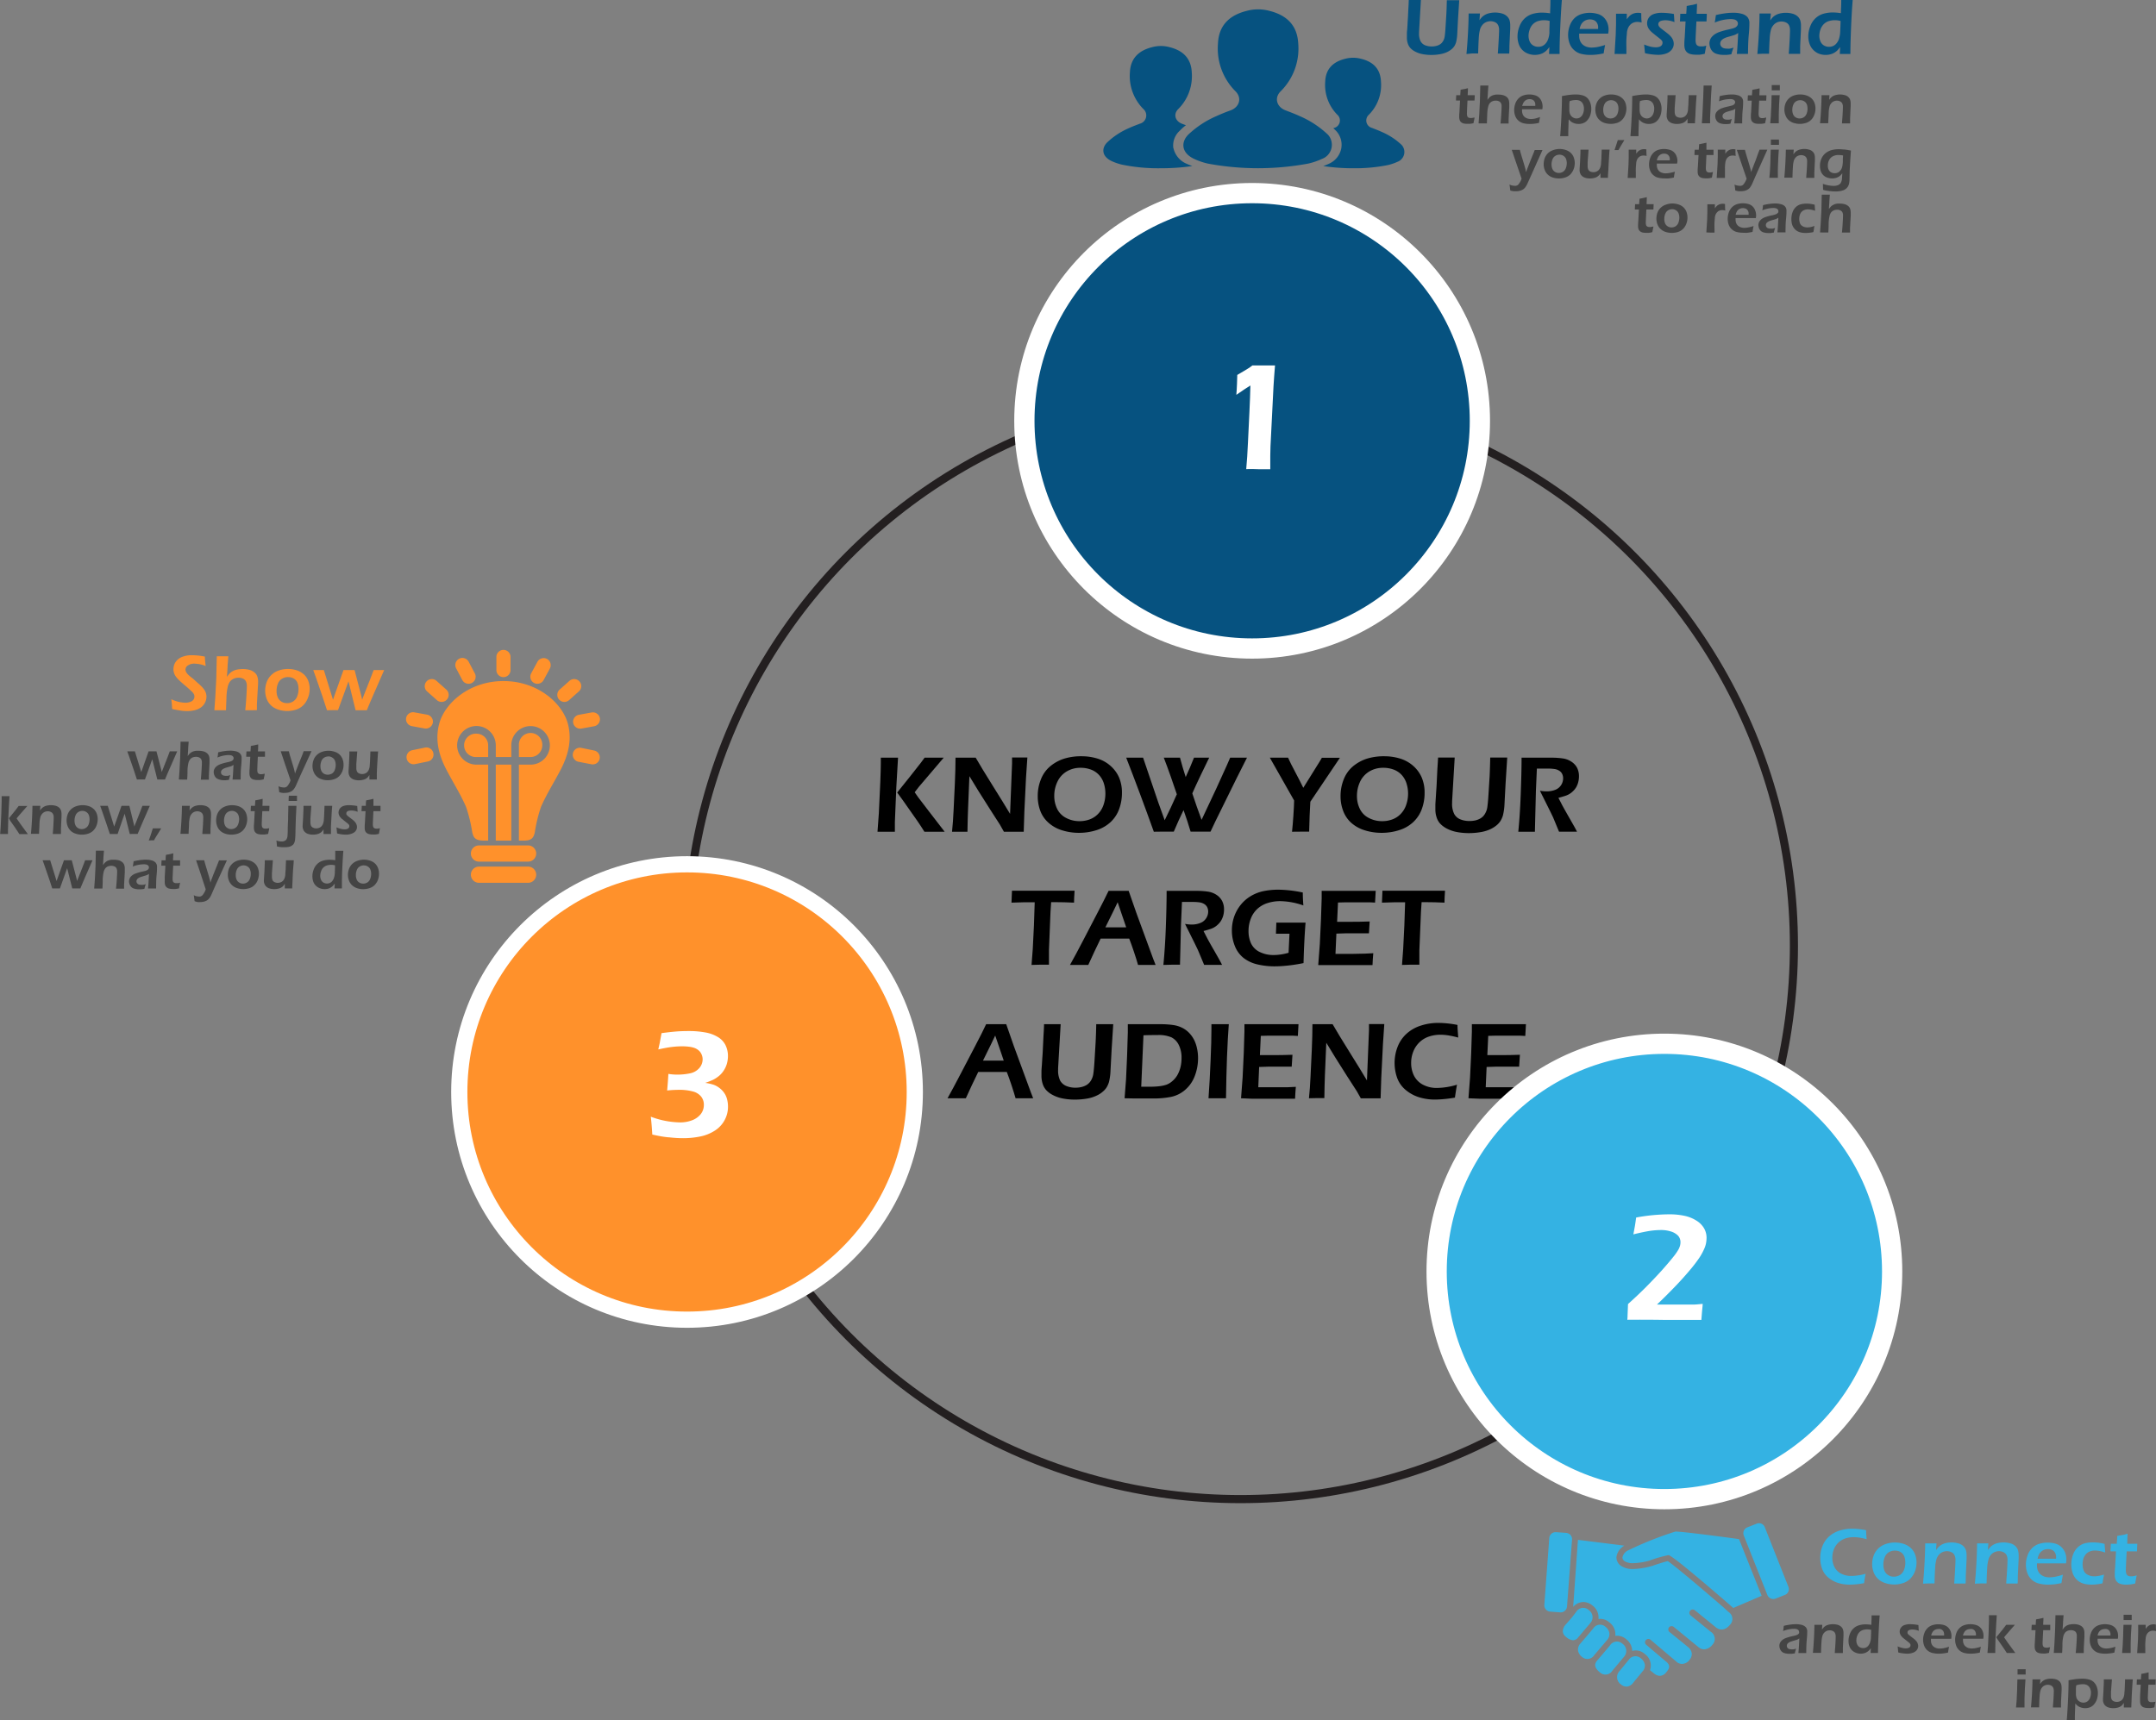 <svg id="Layer_1" data-name="Layer 1" xmlns="http://www.w3.org/2000/svg" viewBox="0 0 532.28 424.82"><rect x="0" y="0" width="532.28" height="424.82" fill="#808080" stroke="none"/><defs><style>.cls-1,.cls-8{fill:#34b2e3;}.cls-2{fill:#444;}.cls-3,.cls-7{fill:#065280;}.cls-4,.cls-9{fill:#ff912b;}.cls-5{fill:#fff;}.cls-6{fill:none;stroke:#231f20;stroke-width:2px;}.cls-6,.cls-7,.cls-8,.cls-9{stroke-miterlimit:10;}.cls-7,.cls-8,.cls-9{stroke:#fff;}.cls-7,.cls-8{stroke-width:5px;}.cls-9{stroke-width:4px;}</style></defs><title>TargetAudience</title><path class="cls-1" d="M479.54,410.25c-.14.76-.27,1.54-.37,2.32-.74.13-1.42.23-2,.28s-1.15.08-1.59.08a9.58,9.58,0,0,1-2.8-.41,7,7,0,0,1-2.4-1.3,5,5,0,0,1-1.55-2.14,7.69,7.69,0,0,1-.48-2.76,7.52,7.52,0,0,1,.58-3,6.19,6.19,0,0,1,1.65-2.33,7,7,0,0,1,2.55-1.41,10.21,10.21,0,0,1,3.08-.46,18.42,18.42,0,0,1,3.46.36q0,.87.06,1.23l.06,1a17.55,17.55,0,0,0-1.83-.4,9.91,9.91,0,0,0-1.4-.1,6.39,6.39,0,0,0-2,.31,4.58,4.58,0,0,0-1.7,1,4.68,4.68,0,0,0-1.14,1.68,5.49,5.49,0,0,0-.39,2.05,5.08,5.08,0,0,0,.49,2.27,3.76,3.76,0,0,0,1.56,1.63,5.22,5.22,0,0,0,2.67.63A13.21,13.21,0,0,0,479.54,410.25Z" transform="translate(-18.96 -21.6)"/><path class="cls-1" d="M486.78,402.53a7.05,7.05,0,0,1,2.15.33,4.78,4.78,0,0,1,1.75,1,4.16,4.16,0,0,1,1.08,1.61,5.6,5.6,0,0,1,.36,2,6.32,6.32,0,0,1-.38,2.15,5.3,5.3,0,0,1-1.11,1.79,4.5,4.5,0,0,1-1.8,1.13,7.06,7.06,0,0,1-4.45,0,4.69,4.69,0,0,1-1.74-1,4.32,4.32,0,0,1-1.1-1.64,5.57,5.57,0,0,1-.38-2,6.08,6.08,0,0,1,.34-2.05,4.83,4.83,0,0,1,1.07-1.74,4.91,4.91,0,0,1,1.86-1.18A6.73,6.73,0,0,1,486.78,402.53Zm0,2a2.88,2.88,0,0,0-1.52.41,2.53,2.53,0,0,0-1,1.24,4.7,4.7,0,0,0-.33,1.78,4,4,0,0,0,.27,1.52,2.29,2.29,0,0,0,.88,1.07,2.44,2.44,0,0,0,1.44.41,2.74,2.74,0,0,0,1.51-.42,2.62,2.62,0,0,0,1-1.25,4.87,4.87,0,0,0,.32-1.82,4.1,4.1,0,0,0-.25-1.48,2.16,2.16,0,0,0-.85-1.06A2.52,2.52,0,0,0,486.78,404.54Z" transform="translate(-18.96 -21.6)"/><path class="cls-1" d="M493.72,412.69c.15-1.48.27-3.14.37-5s.16-3.49.17-4.95l1.44,0,1.35,0-.11,1.66a7.14,7.14,0,0,1,.53-.68,3.36,3.36,0,0,1,.59-.5,3.64,3.64,0,0,1,.76-.39,5.22,5.22,0,0,1,.91-.24,7,7,0,0,1,1-.08,6,6,0,0,1,1.66.22,2.81,2.81,0,0,1,1.29.69,2.34,2.34,0,0,1,.64,1.05,4.29,4.29,0,0,1,.16,1.2q0,.27,0,.84l-.2,4.27c0,.59,0,1.22-.05,1.89l-1.32,0-1.5,0c.06-.56.12-1.55.2-3s.12-2.34.12-2.8a2.6,2.6,0,0,0-.25-1.24,1.57,1.57,0,0,0-.75-.71,2.44,2.44,0,0,0-1.11-.25,2.66,2.66,0,0,0-1.09.23,2.55,2.55,0,0,0-.88.65,3.19,3.19,0,0,0-.61,1.09,10,10,0,0,0-.33,2.25c-.06.93-.12,2.18-.15,3.74l-1.36,0Z" transform="translate(-18.96 -21.6)"/><path class="cls-1" d="M506.52,412.69c.15-1.48.28-3.14.38-5s.15-3.49.17-4.95l1.43,0,1.35,0-.11,1.66a5.75,5.75,0,0,1,.54-.68,3,3,0,0,1,.58-.5,3.64,3.64,0,0,1,.76-.39,5.47,5.47,0,0,1,.91-.24,7.2,7.2,0,0,1,1.05-.08,6.12,6.12,0,0,1,1.67.22,2.77,2.77,0,0,1,1.28.69,2.36,2.36,0,0,1,.65,1.05,4.7,4.7,0,0,1,.15,1.2q0,.27,0,.84l-.2,4.27c0,.59,0,1.22-.05,1.89l-1.32,0-1.49,0c0-.56.11-1.55.19-3s.12-2.34.12-2.8a2.74,2.74,0,0,0-.24-1.24,1.64,1.64,0,0,0-.76-.71,2.44,2.44,0,0,0-1.11-.25,2.66,2.66,0,0,0-1.09.23,2.55,2.55,0,0,0-.88.65,3,3,0,0,0-.6,1.09,10.5,10.5,0,0,0-.34,2.25c-.06.93-.11,2.18-.15,3.74l-1.36,0Z" transform="translate(-18.96 -21.6)"/><path class="cls-1" d="M528.26,410.47c-.08.39-.2,1.08-.36,2.08-.7.14-1.3.25-1.78.3a14.09,14.09,0,0,1-1.45.08,9.31,9.31,0,0,1-2.29-.26,4.09,4.09,0,0,1-2.9-2.59,6,6,0,0,1-.36-2.07,6.62,6.62,0,0,1,.42-2.33,4.75,4.75,0,0,1,1.18-1.84,4.33,4.33,0,0,1,1.72-1,7.1,7.1,0,0,1,2-.29,7.33,7.33,0,0,1,1.9.24,3.59,3.59,0,0,1,1.5.82,3.82,3.82,0,0,1,.94,1.36,4.58,4.58,0,0,1,.33,1.77,4.42,4.42,0,0,1-.1.94h-7.16c0,.24,0,.43,0,.58a3.13,3.13,0,0,0,.23,1.2,2.65,2.65,0,0,0,.65.93,2.78,2.78,0,0,0,1,.56,4.06,4.06,0,0,0,1.17.18,7.78,7.78,0,0,0,1.46-.15A13.3,13.3,0,0,0,528.26,410.47ZM522,406.53h4.57a5.73,5.73,0,0,0,0-.69,2.39,2.39,0,0,0-.13-.51,1.8,1.8,0,0,0-.28-.51,1.42,1.42,0,0,0-.41-.36,1.91,1.91,0,0,0-.54-.23,2.73,2.73,0,0,0-.66-.07,2.61,2.61,0,0,0-.79.12,2.52,2.52,0,0,0-.71.37,2.29,2.29,0,0,0-.53.55,2.42,2.42,0,0,0-.29.58A5.69,5.69,0,0,0,522,406.53Z" transform="translate(-18.96 -21.6)"/><path class="cls-1" d="M538.39,410.44c0,.26-.08.57-.15.9s-.13.76-.2,1.26a12,12,0,0,1-2.76.33,7.54,7.54,0,0,1-1.52-.15,4.31,4.31,0,0,1-1.36-.52,4,4,0,0,1-1.11-1,4.22,4.22,0,0,1-.72-1.49,6.87,6.87,0,0,1-.24-1.81,7,7,0,0,1,.4-2.36,4.63,4.63,0,0,1,1.15-1.85,4.13,4.13,0,0,1,1.7-1,7.83,7.83,0,0,1,2.07-.25,11.75,11.75,0,0,1,1.31.07,12.65,12.65,0,0,1,1.59.3l.15,2.14a7.77,7.77,0,0,0-2.53-.5,3.52,3.52,0,0,0-1.26.22,2.55,2.55,0,0,0-1,.71,2.91,2.91,0,0,0-.61,1.12,4.69,4.69,0,0,0-.18,1.3,4.08,4.08,0,0,0,.29,1.6,2,2,0,0,0,1,1.05,3.34,3.34,0,0,0,1.6.37,5.78,5.78,0,0,0,1.07-.11A8.57,8.57,0,0,0,538.39,410.44Z" transform="translate(-18.96 -21.6)"/><path class="cls-1" d="M546.47,410.65c-.08.36-.2,1-.37,2a9.72,9.72,0,0,1-1.29.24c-.31,0-.6.05-.88.05a5.6,5.6,0,0,1-1.29-.14,2,2,0,0,1-.94-.48,1.8,1.8,0,0,1-.51-.81,3.85,3.85,0,0,1-.13-1c0-.08,0-.19,0-.34s0-.6.08-1.38l.22-4.07H540c0-.39.06-1,.09-1.88h1.47c0-.38.08-1,.11-1.93l1.16-.22c.24,0,.71-.15,1.4-.32-.05.88-.08,1.7-.08,2.47h2.48c-.05.88-.07,1.5-.07,1.88H544c-.14,2.65-.2,4.19-.2,4.6a2.58,2.58,0,0,0,.13.94.91.91,0,0,0,.42.48,1.38,1.38,0,0,0,.63.14l.51,0C545.71,410.84,546,410.77,546.47,410.65Z" transform="translate(-18.96 -21.6)"/><path class="cls-2" d="M459.17,424.39q.09-.5.12-.69c0-.14,0-.34.08-.6a15.26,15.26,0,0,1,1.64-.31,11,11,0,0,1,1.38-.09,5.43,5.43,0,0,1,1.38.17,2.13,2.13,0,0,1,1,.56,1.53,1.53,0,0,1,.36,1.1c0,.26,0,.92-.11,2s-.12,2.16-.13,3.29h-1.94c.06-.55.11-1.18.15-1.91l.09-1.7-.4.24a1.83,1.83,0,0,1-.31.12l-.6.18-.69.21a4.15,4.15,0,0,0-.47.2,1.66,1.66,0,0,0-.35.25.91.91,0,0,0-.21.3.88.88,0,0,0-.06.33.79.79,0,0,0,.16.5.89.89,0,0,0,.42.29,2.13,2.13,0,0,0,.6.08,2.53,2.53,0,0,0,.46,0,3.71,3.71,0,0,0,.65-.17q-.14.39-.33,1.17l-.77.1-.54,0a3.78,3.78,0,0,1-1.41-.23,1.61,1.61,0,0,1-.82-.74,2.15,2.15,0,0,1-.26-1,1.65,1.65,0,0,1,.1-.58,1.86,1.86,0,0,1,.3-.53,2.58,2.58,0,0,1,.51-.46,3.89,3.89,0,0,1,.91-.43,13.17,13.17,0,0,1,1.58-.42l.54-.13.44-.16a1,1,0,0,0,.3-.19.83.83,0,0,0,.18-.25.65.65,0,0,0,0-.27.6.6,0,0,0-.17-.45,1,1,0,0,0-.45-.26,2.92,2.92,0,0,0-.61-.07A7.48,7.48,0,0,0,459.17,424.39Z" transform="translate(-18.96 -21.6)"/><path class="cls-2" d="M466.53,429.81c.1-1,.19-2.19.26-3.48s.11-2.45.12-3.47l1,0,.94,0-.08,1.16a4.72,4.72,0,0,1,.38-.47,1.83,1.83,0,0,1,.41-.35,2.07,2.07,0,0,1,.53-.28,4.6,4.6,0,0,1,.64-.16,4.32,4.32,0,0,1,.73-.06,4.47,4.47,0,0,1,1.17.15,2.17,2.17,0,0,1,.9.49,1.77,1.77,0,0,1,.45.73,3.34,3.34,0,0,1,.11.84c0,.13,0,.32,0,.59l-.15,3c0,.41,0,.86,0,1.32h-2c0-.39.08-1.08.14-2.07s.08-1.64.08-2a2,2,0,0,0-.17-.87,1.17,1.17,0,0,0-.53-.5,1.85,1.85,0,0,0-.78-.17,1.91,1.91,0,0,0-.76.16,1.86,1.86,0,0,0-.62.46,2.14,2.14,0,0,0-.42.76,7.46,7.46,0,0,0-.23,1.58c-.05.65-.08,1.52-.11,2.61h-2Z" transform="translate(-18.96 -21.6)"/><path class="cls-2" d="M482.61,429.81h-1.83l.06-1.18a6.37,6.37,0,0,1-.51.6,2.59,2.59,0,0,1-.54.39,2.68,2.68,0,0,1-.68.27,3.31,3.31,0,0,1-.77.09,3.14,3.14,0,0,1-1.23-.24,2.8,2.8,0,0,1-1-.67,2.74,2.74,0,0,1-.59-1,3.92,3.92,0,0,1-.19-1.24,4.62,4.62,0,0,1,.34-1.75,3.65,3.65,0,0,1,.93-1.38,3.45,3.45,0,0,1,1.35-.74,5.59,5.59,0,0,1,1.61-.22,10.73,10.73,0,0,1,1.41.11c0-.59.05-1.21.05-1.86v-.47l1,0,1,0c-.1,1.16-.19,2.74-.28,4.73S482.61,428.74,482.61,429.81Zm-1.69-5.7a3.85,3.85,0,0,0-1-.13,3.52,3.52,0,0,0-1,.15,2.13,2.13,0,0,0-.87.51,2.31,2.31,0,0,0-.58.93,3.14,3.14,0,0,0-.21,1.09,2.37,2.37,0,0,0,.19,1,1.5,1.5,0,0,0,.58.69,1.79,1.79,0,0,0,1.58.12,1.69,1.69,0,0,0,.56-.41,2.5,2.5,0,0,0,.43-.72,4.3,4.3,0,0,0,.25-1.16Q480.88,425.63,480.92,424.11Z" transform="translate(-18.96 -21.6)"/><path class="cls-2" d="M487.61,429.68l-.15-1.5a7.93,7.93,0,0,0,1.14.38,3.81,3.81,0,0,0,.85.11,1.83,1.83,0,0,0,.66-.1.76.76,0,0,0,.39-.27.62.62,0,0,0,.13-.38.81.81,0,0,0,0-.16,1.11,1.11,0,0,0-.07-.16.78.78,0,0,0-.1-.15,1.2,1.2,0,0,0-.16-.17l-.29-.23-.37-.3-.82-.65a4.26,4.26,0,0,1-.47-.49,2,2,0,0,1-.29-.53,1.78,1.78,0,0,1-.1-.56,1.61,1.61,0,0,1,.31-.95,1.71,1.71,0,0,1,.88-.66,4,4,0,0,1,1.37-.21,11.77,11.77,0,0,1,2.06.21l.09,1.43a4.11,4.11,0,0,0-1.52-.32,2.45,2.45,0,0,0-.7.08.74.74,0,0,0-.42.24.51.51,0,0,0-.13.35.59.59,0,0,0,0,.23.75.75,0,0,0,.14.24,1.75,1.75,0,0,0,.24.23l.55.43.75.58a3.68,3.68,0,0,1,.52.53,1.82,1.82,0,0,1,.31.56,1.61,1.61,0,0,1,.11.61,1.59,1.59,0,0,1-.31.95,2,2,0,0,1-.95.68,3.82,3.82,0,0,1-1.42.25,7.89,7.89,0,0,1-1-.07A9.41,9.41,0,0,1,487.61,429.68Z" transform="translate(-18.96 -21.6)"/><path class="cls-2" d="M500.14,428.26c-.06.27-.14.75-.25,1.45a9.83,9.83,0,0,1-1.25.21,8.43,8.43,0,0,1-1,.06,6.55,6.55,0,0,1-1.61-.18,2.91,2.91,0,0,1-1.24-.65A2.84,2.84,0,0,1,494,428a4.13,4.13,0,0,1-.26-1.44,4.53,4.53,0,0,1,.3-1.63,3.25,3.25,0,0,1,.82-1.29,3,3,0,0,1,1.21-.71,4.72,4.72,0,0,1,1.41-.21,5.21,5.21,0,0,1,1.33.17,2.54,2.54,0,0,1,1.05.57,2.62,2.62,0,0,1,.66.95,3.3,3.3,0,0,1,.23,1.24,3,3,0,0,1-.07.66h-5c0,.17,0,.3,0,.4a2.34,2.34,0,0,0,.15.85,1.75,1.75,0,0,0,.46.64,2,2,0,0,0,.72.4,3,3,0,0,0,.82.12,5.41,5.41,0,0,0,1-.1A9.66,9.66,0,0,0,500.14,428.26Zm-4.41-2.76h3.19a3.19,3.19,0,0,0,0-.49,1.39,1.39,0,0,0-.09-.35,1.06,1.06,0,0,0-.48-.61,1.45,1.45,0,0,0-.38-.16,2.24,2.24,0,0,0-.46,0,1.77,1.77,0,0,0-.56.09,1.61,1.61,0,0,0-.86.64,2.21,2.21,0,0,0-.21.4A4.33,4.33,0,0,0,495.73,425.5Z" transform="translate(-18.96 -21.6)"/><path class="cls-2" d="M508,428.26c-.06.27-.14.75-.25,1.45a10.13,10.13,0,0,1-1.25.21,8.72,8.72,0,0,1-1,.06,6.52,6.52,0,0,1-1.6-.18,2.87,2.87,0,0,1-2-1.82,4.12,4.12,0,0,1-.25-1.44,4.74,4.74,0,0,1,.29-1.63,3.27,3.27,0,0,1,.83-1.29,3,3,0,0,1,1.2-.71,4.83,4.83,0,0,1,1.42-.21,5.27,5.27,0,0,1,1.33.17,2.54,2.54,0,0,1,1.71,1.52,3.3,3.3,0,0,1,.23,1.24,3.7,3.7,0,0,1-.07.66h-5c0,.17,0,.3,0,.4a2.34,2.34,0,0,0,.16.85,1.75,1.75,0,0,0,.46.64,2,2,0,0,0,.72.4,3,3,0,0,0,.82.12,5.49,5.49,0,0,0,1-.1A10.07,10.07,0,0,0,508,428.26Zm-4.42-2.76h3.2a3.19,3.19,0,0,0,0-.49,1.39,1.39,0,0,0-.09-.35,1.15,1.15,0,0,0-.2-.36,1.12,1.12,0,0,0-.28-.25,1.45,1.45,0,0,0-.38-.16,2.31,2.31,0,0,0-.46,0,1.73,1.73,0,0,0-.56.09,1.57,1.57,0,0,0-.5.25,1.47,1.47,0,0,0-.36.39,1.72,1.72,0,0,0-.21.4A4.08,4.08,0,0,0,503.57,425.5Z" transform="translate(-18.96 -21.6)"/><path class="cls-2" d="M509.63,429.81l.14-1.77.15-3.41.08-2.92c0-.53,0-.94,0-1.23l1,0,.93,0-.14,2.23-.17,3.54-.06,2.64v.92h-1.95Zm2.17-3.89,1.4-1.69.42-.54.63-.83,1,0,1.14,0-2.25,2.58-.4.5c.33.52,1.25,1.82,2.77,3.87H514.4c-.27-.43-.48-.78-.65-1l-.46-.69-1.16-1.66S512,426.21,511.8,425.92Z" transform="translate(-18.96 -21.6)"/><path class="cls-2" d="M525.08,428.39c-.06.25-.14.71-.26,1.39a6.68,6.68,0,0,1-.9.16,4.59,4.59,0,0,1-.62,0,3.62,3.62,0,0,1-.91-.1,1.39,1.39,0,0,1-.65-.33,1.35,1.35,0,0,1-.36-.57,2.54,2.54,0,0,1-.09-.68,2.37,2.37,0,0,1,0-.24c0-.1,0-.42.05-1l.16-2.84h-1q0-.4.06-1.32h1c0-.26,0-.71.08-1.35l.81-.15,1-.23c0,.62-.06,1.19-.06,1.73h1.74c0,.62,0,1.06,0,1.32h-1.74c-.1,1.85-.15,2.93-.15,3.22a1.94,1.94,0,0,0,.09.66.69.69,0,0,0,.3.33,1,1,0,0,0,.44.1,2.3,2.3,0,0,0,.36,0Z" transform="translate(-18.96 -21.6)"/><path class="cls-2" d="M526,429.81l.16-2.22.16-3.18.1-3.93,1,0,1,0-.12,1.63c0,.4-.07,1.05-.12,1.94a5,5,0,0,1,.37-.5,2.35,2.35,0,0,1,.33-.3,2.92,2.92,0,0,1,.37-.24,3.28,3.28,0,0,1,.45-.17,3,3,0,0,1,.57-.11,4.48,4.48,0,0,1,.64-.05,4.85,4.85,0,0,1,1.09.13,2.49,2.49,0,0,1,.91.44,1.71,1.71,0,0,1,.52.72,2.83,2.83,0,0,1,.14.87c0,.19,0,.5,0,.91l-.16,3c0,.31,0,.67,0,1.07h-2c.07-.53.13-1.27.19-2.2s.09-1.59.09-2a1.76,1.76,0,0,0-.17-.84,1,1,0,0,0-.51-.45,1.85,1.85,0,0,0-.74-.15,2.19,2.19,0,0,0-.92.18,1.66,1.66,0,0,0-.64.54,2.57,2.57,0,0,0-.36.84,9.44,9.44,0,0,0-.21,1.77c0,.39,0,1.16-.08,2.29h-2Z" transform="translate(-18.96 -21.6)"/><path class="cls-2" d="M541.23,428.26c-.06.27-.15.75-.26,1.45a10,10,0,0,1-1.24.21,8.72,8.72,0,0,1-1,.06,6.47,6.47,0,0,1-1.6-.18,2.87,2.87,0,0,1-2-1.82,4.12,4.12,0,0,1-.25-1.44,4.52,4.52,0,0,1,.29-1.63,3.37,3.37,0,0,1,.82-1.29,3,3,0,0,1,1.21-.71,4.74,4.74,0,0,1,1.42-.21,5.19,5.19,0,0,1,1.32.17,2.64,2.64,0,0,1,1.06.57,2.73,2.73,0,0,1,.65.95,3.11,3.11,0,0,1,.23,1.24,3.68,3.68,0,0,1-.06.66h-5c0,.17,0,.3,0,.4a2.15,2.15,0,0,0,.16.85,1.64,1.64,0,0,0,.46.64,2,2,0,0,0,.71.4,3,3,0,0,0,.82.12,5.51,5.51,0,0,0,1-.1A10.5,10.5,0,0,0,541.23,428.26Zm-4.42-2.76H540c0-.22,0-.38,0-.49a2.13,2.13,0,0,0-.1-.35,1.13,1.13,0,0,0-.19-.36,1.16,1.16,0,0,0-.29-.25,1.32,1.32,0,0,0-.38-.16,2.16,2.16,0,0,0-.46,0,1.71,1.71,0,0,0-.55.09,1.57,1.57,0,0,0-.5.25,1.7,1.7,0,0,0-.37.39,1.66,1.66,0,0,0-.2.4A2.89,2.89,0,0,0,536.81,425.5Z" transform="translate(-18.96 -21.6)"/><path class="cls-2" d="M542.87,429.81c.07-.68.11-1.25.14-1.71q.07-1.1.12-2.52c0-1,.06-1.86.08-2.72l1,0,1,0c-.06.8-.11,1.55-.15,2.27s-.07,1.55-.08,2.48,0,1.66,0,2.2h-2.07Zm.37-8.14q0-.71,0-1.08v-.22l1,0,1,0,0,.39,0,.91h-2Z" transform="translate(-18.96 -21.6)"/><path class="cls-2" d="M546.59,429.81l.2-3.24.05-1.89c0-.39,0-.78,0-1.17,0-.07,0-.28,0-.65l.94,0,.92,0,0,1a3.85,3.85,0,0,1,.44-.55,1.83,1.83,0,0,1,.42-.31,1.65,1.65,0,0,1,.51-.2,2.12,2.12,0,0,1,.57-.07,2.2,2.2,0,0,1,.56.07c0,.42,0,1,.06,1.61a2.94,2.94,0,0,0-.73-.11,1.9,1.9,0,0,0-.7.12,1.74,1.74,0,0,0-.55.36,2,2,0,0,0-.4.6,2.91,2.91,0,0,0-.19.75c0,.23-.06.64-.09,1.21s0,1.14,0,1.7c0,.21,0,.48,0,.8h-2Z" transform="translate(-18.96 -21.6)"/><path class="cls-2" d="M516.68,443.27q.11-1,.15-1.71.07-1.1.12-2.52c0-1,.06-1.86.07-2.72l1,0,1,0c-.07.79-.12,1.55-.15,2.27s-.07,1.55-.09,2.48,0,1.66,0,2.2h-2.08Zm.38-8.14q0-.7,0-1.08v-.22l1,0,1,0c0,.12,0,.25,0,.39l0,.91h-2Z" transform="translate(-18.96 -21.6)"/><path class="cls-2" d="M520.37,443.27c.1-1,.19-2.19.26-3.48s.11-2.45.12-3.47l1,0,.94,0-.08,1.16A4.72,4.72,0,0,1,523,437a1.83,1.83,0,0,1,.41-.35,2.07,2.07,0,0,1,.53-.28,3.52,3.52,0,0,1,.64-.16,4.32,4.32,0,0,1,.73-.06,4.52,4.52,0,0,1,1.17.15,2.06,2.06,0,0,1,.9.49,1.77,1.77,0,0,1,.45.73,3.34,3.34,0,0,1,.11.84c0,.13,0,.32,0,.59l-.15,3q0,.62,0,1.32h-2c0-.39.08-1.08.14-2.07s.08-1.64.08-2a2,2,0,0,0-.17-.87,1.17,1.17,0,0,0-.53-.5,1.85,1.85,0,0,0-.78-.17,1.91,1.91,0,0,0-.76.16,1.73,1.73,0,0,0-.62.46,2.14,2.14,0,0,0-.42.76,6.85,6.85,0,0,0-.23,1.58c-.05.65-.09,1.52-.11,2.61h-2Z" transform="translate(-18.96 -21.6)"/><path class="cls-2" d="M529.21,446.41c.11-1.27.21-2.92.31-4.94s.13-3.67.13-4.93c.87-.15,1.54-.26,2-.31a13.63,13.63,0,0,1,1.42-.07,6,6,0,0,1,1.69.22,2.54,2.54,0,0,1,1.23.73,3.27,3.27,0,0,1,.68,1.19,4.43,4.43,0,0,1,.22,1.41,4.92,4.92,0,0,1-.21,1.44,3.6,3.6,0,0,1-.65,1.24,2.64,2.64,0,0,1-1,.8,3.26,3.26,0,0,1-1.26.25,3.46,3.46,0,0,1-1.49-.35,2.85,2.85,0,0,1-.48-.32c-.13-.11-.29-.27-.49-.48l-.1,3v.47c0,.06,0,.28,0,.68h-2Zm2.33-8.61c0,.24-.06.46-.07.63l0,.76c0,.33,0,.57,0,.73a3.42,3.42,0,0,0,.09.79,1.72,1.72,0,0,0,1,1.19,1.7,1.7,0,0,0,.73.17,1.62,1.62,0,0,0,1-.3,1.87,1.87,0,0,0,.66-.87,3.31,3.31,0,0,0,.23-1.22,2.49,2.49,0,0,0-.26-1.21,1.64,1.64,0,0,0-.68-.72,2.11,2.11,0,0,0-1-.23A5.09,5.09,0,0,0,531.54,437.8Z" transform="translate(-18.96 -21.6)"/><path class="cls-2" d="M545.14,443.27H543.3v-1.13c-.13.19-.24.34-.34.46a1.76,1.76,0,0,1-.37.34,2.49,2.49,0,0,1-.51.27,4.28,4.28,0,0,1-.62.16,3.67,3.67,0,0,1-.75.07,3.78,3.78,0,0,1-1.33-.22,2,2,0,0,1-.9-.68,2.16,2.16,0,0,1-.33-1.29v-.14l.11-1.77.1-2.32c0-.19,0-.42,0-.7l1,0,1,0-.23,3.12c0,.24,0,.44,0,.61s0,.29,0,.36a2.16,2.16,0,0,0,.14.82,1,1,0,0,0,.52.49,1.71,1.71,0,0,0,.78.17,1.93,1.93,0,0,0,.75-.15,1.64,1.64,0,0,0,.55-.38,2.17,2.17,0,0,0,.39-.66,4,4,0,0,0,.17-.84c0-.25.07-.68.09-1.29s.07-1.49.08-2.25l1,0,.91,0c-.05.65-.11,1.47-.17,2.45s-.1,1.78-.12,2.42S545.15,442.52,545.14,443.27Z" transform="translate(-18.96 -21.6)"/><path class="cls-2" d="M551.1,441.85c-.06.25-.15.71-.26,1.39a7.06,7.06,0,0,1-.91.16,4.35,4.35,0,0,1-.61,0,3.62,3.62,0,0,1-.91-.1,1.39,1.39,0,0,1-.66-.34,1.24,1.24,0,0,1-.35-.56,2.54,2.54,0,0,1-.09-.68,2.27,2.27,0,0,1,0-.24c0-.1,0-.42,0-1l.16-2.84h-1q0-.4.06-1.32h1q0-.39.09-1.35l.8-.15,1-.23c0,.62,0,1.19,0,1.73h1.74c0,.62-.05,1.05-.05,1.32h-1.75c-.09,1.85-.14,2.93-.14,3.22a1.94,1.94,0,0,0,.09.66.61.61,0,0,0,.3.33,1,1,0,0,0,.44.1l.36,0Z" transform="translate(-18.96 -21.6)"/><g id="Handshake"><path class="cls-1" d="M448.3,401.69l5.58,14-7,3c-3.67-3.19-15-13-16-13.05a32.37,32.37,0,0,0-4.71,1.36,16.68,16.68,0,0,1-4,.63,3.84,3.84,0,0,1-2-.42,1.17,1.17,0,0,1-.66-1,2.53,2.53,0,0,1,1.29-1.69,87.28,87.28,0,0,1,11.76-4.69h.15C434.61,399.82,446.82,401.48,448.3,401.69Zm4.93-3.93a1.6,1.6,0,0,0-.57.11l-2.32.92a1.59,1.59,0,0,0-.86.83,1.61,1.61,0,0,0,0,1.2l5.82,14.69a1.59,1.59,0,0,0,2,.88l2.32-.92a1.53,1.53,0,0,0,.86-.83,1.56,1.56,0,0,0,0-1.2l-5.82-14.69A1.54,1.54,0,0,0,453.23,397.76Zm-53,20.16a1.56,1.56,0,0,0,.37,1.13,1.53,1.53,0,0,0,1.07.54l2.48.19a1.57,1.57,0,0,0,1.68-1.44l1.24-16.51a1.57,1.57,0,0,0-.37-1.14,1.63,1.63,0,0,0-1.07-.54l-2.49-.18H403a1.57,1.57,0,0,0-1.55,1.45Zm24.8,14.69a2.55,2.55,0,0,0-.94-1.46,2,2,0,0,0-3.07.42l-1.13,1.37-.14.18-1,1.2a2.16,2.16,0,0,0,.38,3.24,2.21,2.21,0,0,0,1.37.56,2.27,2.27,0,0,0,1.7-1l1.65-2h0l.59-.73A2.14,2.14,0,0,0,425.05,432.61Zm-11.76-.94c-.82,1-.61,1.87.69,2.94a2,2,0,0,0,3.06-.42l2.87-3.43a2.16,2.16,0,0,0-.39-3.25,2,2,0,0,0-3.06.43l-1.57,1.86h0l-.16.2Zm-4.16-4.17a2.16,2.16,0,0,0-.55,1.78,2.53,2.53,0,0,0,.94,1.47,2,2,0,0,0,3.07-.43l3.16-3.72a2.16,2.16,0,0,0,.55-1.78,2.53,2.53,0,0,0-.94-1.47,2,2,0,0,0-3.06.43l-1.58,1.87h0l-.17.2Zm-.68-1.36,3.14-3.7a2.16,2.16,0,0,0-.39-3.25,2,2,0,0,0-3.06.43l-1,1.31h0l-.17.2-1.43,1.65a2.44,2.44,0,0,0-.72,1.77,1.76,1.76,0,0,0,.7,1.21,3.12,3.12,0,0,0,1.78.91A1.72,1.72,0,0,0,408.45,426.14ZM446,422.91a2.05,2.05,0,0,0-.3-3.23l-1.13-1.05c-5.69-4.92-12.38-10.56-13.87-11.51-.71.15-2.58.74-4.06,1.26l-.06,0a18.17,18.17,0,0,1-4.42.69,5.1,5.1,0,0,1-2.79-.65,2.57,2.57,0,0,1-1.34-2.3A3.85,3.85,0,0,1,420,403.3l-11.47-1.43-1.18,16.55a3.46,3.46,0,0,1,2.53-1.2,3.6,3.6,0,0,1,2.25.88,3.63,3.63,0,0,1,1.46,3.32,3.33,3.33,0,0,1,2.7.84,3.63,3.63,0,0,1,1.46,3.32,3.37,3.37,0,0,1,2.7.84,3.72,3.72,0,0,1,1.48,2.88,3.33,3.33,0,0,1,3.11.76,3.51,3.51,0,0,1,1.28,4l1,.81.23.17,0,0a2.19,2.19,0,0,0,1.2.41,2.09,2.09,0,0,0,1.57-.86c.69-.85,1.11-1.52.24-2.41l-.07-.07-5.11-4.33a.81.81,0,0,1-.29-.55.83.83,0,0,1,.2-.6.84.84,0,0,1,1.15-.1l6.68,5.66a2.3,2.3,0,0,0,1.13.32,2.36,2.36,0,0,0,1.82-1,2.19,2.19,0,0,0,.56-1.6,2.46,2.46,0,0,0-1-1.63l-.79-.65h0l-3.7-3a.82.82,0,0,1-.3-.55.79.79,0,0,1,.18-.61.84.84,0,0,1,1.15-.11l6.11,5a2.19,2.19,0,0,0,1.42.55,2.75,2.75,0,0,0,2-1.11,2.07,2.07,0,0,0-.38-3.23l-1.79-1.46h0l-3.19-2.59a.81.81,0,0,1-.11-1.15.84.84,0,0,1,1.15-.12l5.19,4.22C443.71,424.38,445,424.13,446,422.91Z" transform="translate(-18.96 -21.6)"/></g><path class="cls-3" d="M366.76,21.6h3l-.46,7.88a2.62,2.62,0,0,0,0,.29,4.12,4.12,0,0,0,.37,2,2.24,2.24,0,0,0,1.11,1,4.31,4.31,0,0,0,1.66.3,4.24,4.24,0,0,0,1.14-.14,3,3,0,0,0,.8-.32,2.61,2.61,0,0,0,.52-.41,3,3,0,0,0,.44-.65,3.29,3.29,0,0,0,.27-.82c.08-.47.16-1.27.23-2.42l.21-3.39c.05-1,.08-2.08.11-3.27h3.06l-.3,4.7L378.73,30a10.49,10.49,0,0,1-.28,2,3.83,3.83,0,0,1-.44,1,3.47,3.47,0,0,1-.65.73,5.43,5.43,0,0,1-1.14.73,6.75,6.75,0,0,1-1.56.49,11.88,11.88,0,0,1-2.33.22,11.31,11.31,0,0,1-2.31-.23,6.44,6.44,0,0,1-1.68-.6,4.29,4.29,0,0,1-1.22-.92,3,3,0,0,1-.57-1,4.39,4.39,0,0,1-.25-1.53c0-.19,0-.45,0-.75s0-.71.07-1.2l.09-1.38c0-.43.07-1.06.11-1.89l.1-2.12C366.71,22.94,366.74,22.3,366.76,21.6Z" transform="translate(-18.96 -21.6)"/><path class="cls-3" d="M381,34.93c.15-1.48.27-3.14.37-5s.16-3.49.17-5c.6,0,1.08,0,1.44,0s.87,0,1.35,0l-.11,1.66c.2-.28.38-.51.53-.68a3.36,3.36,0,0,1,.59-.5,3.64,3.64,0,0,1,.76-.39,5.25,5.25,0,0,1,.91-.23,6,6,0,0,1,1.05-.09,6.17,6.17,0,0,1,1.67.22,2.93,2.93,0,0,1,1.28.7,2.31,2.31,0,0,1,.64,1,4.29,4.29,0,0,1,.16,1.2q0,.27,0,.84l-.2,4.27c0,.59,0,1.22-.05,1.9-.51,0-.95,0-1.32,0s-1,0-1.5,0c.06-.57.12-1.56.2-3s.12-2.34.12-2.8a2.63,2.63,0,0,0-.25-1.24,1.57,1.57,0,0,0-.75-.71,2.57,2.57,0,0,0-1.11-.24,2.66,2.66,0,0,0-1.09.22,2.46,2.46,0,0,0-.88.66,3.14,3.14,0,0,0-.61,1.08,10.76,10.76,0,0,0-.33,2.25c-.06.94-.11,2.18-.15,3.75-.51,0-1,0-1.36,0S381.58,34.91,381,34.93Z" transform="translate(-18.96 -21.6)"/><path class="cls-3" d="M404,34.93c-.54,0-1,0-1.26,0s-.78,0-1.35,0l.09-1.7a9.69,9.69,0,0,1-.74.86,3.94,3.94,0,0,1-.76.56,3.63,3.63,0,0,1-1,.38,4.69,4.69,0,0,1-2.85-.21,3.83,3.83,0,0,1-2.25-2.44,5.86,5.86,0,0,1-.27-1.78,6.59,6.59,0,0,1,.49-2.5,5.08,5.08,0,0,1,1.33-2,4.94,4.94,0,0,1,1.92-1.07,8.21,8.21,0,0,1,2.31-.31,12.75,12.75,0,0,1,2,.17c0-.85.07-1.74.07-2.67V21.6h2.83q-.21,2.47-.4,6.75T404,34.93Zm-2.41-8.15a5.48,5.48,0,0,0-1.41-.19,5.07,5.07,0,0,0-1.47.21,3.1,3.1,0,0,0-1.25.73,3.39,3.39,0,0,0-.83,1.33,4.48,4.48,0,0,0-.3,1.56,3.47,3.47,0,0,0,.27,1.38,2.14,2.14,0,0,0,.84,1,2.31,2.31,0,0,0,1.28.36,2.54,2.54,0,0,0,1-.19,2.34,2.34,0,0,0,.8-.59,3.14,3.14,0,0,0,.61-1,6.17,6.17,0,0,0,.36-1.66C401.46,29.18,401.51,28.21,401.55,26.78Z" transform="translate(-18.96 -21.6)"/><path class="cls-3" d="M415.24,32.71q-.14.57-.36,2.07a17.81,17.81,0,0,1-1.78.3,14.13,14.13,0,0,1-1.46.08,9.45,9.45,0,0,1-2.29-.25,4.1,4.1,0,0,1-1.77-.94,4,4,0,0,1-1.12-1.66,6,6,0,0,1-.36-2.07,6.57,6.57,0,0,1,.42-2.32,4.81,4.81,0,0,1,1.17-1.85,4.34,4.34,0,0,1,1.73-1,6.77,6.77,0,0,1,2-.3,6.9,6.9,0,0,1,1.89.25,3.44,3.44,0,0,1,1.51.81,3.82,3.82,0,0,1,.94,1.36,4.58,4.58,0,0,1,.33,1.77,5.29,5.29,0,0,1-.1.95h-7.16c0,.24,0,.43,0,.57a3.09,3.09,0,0,0,.23,1.2,2.37,2.37,0,0,0,.65.93,2.78,2.78,0,0,0,1,.56,4,4,0,0,0,1.17.18,8.75,8.75,0,0,0,1.46-.14A16.78,16.78,0,0,0,415.24,32.71Zm-6.31-3.95h4.57a5.73,5.73,0,0,0,0-.69,2.39,2.39,0,0,0-.13-.51,1.62,1.62,0,0,0-.28-.5,1.6,1.6,0,0,0-.41-.37,1.86,1.86,0,0,0-.54-.22,2.84,2.84,0,0,0-.66-.08,2.44,2.44,0,0,0-.8.13,2.3,2.3,0,0,0-.71.37,2.41,2.41,0,0,0-.52.54,2.92,2.92,0,0,0-.3.58A5.93,5.93,0,0,0,408.93,28.76Z" transform="translate(-18.96 -21.6)"/><path class="cls-3" d="M417.57,34.93l.28-4.64.08-2.7c0-.55,0-1.11,0-1.67,0-.1,0-.41,0-.93.61,0,1.05,0,1.34,0s.77,0,1.32,0l0,1.38a6.45,6.45,0,0,1,.64-.79,2.59,2.59,0,0,1,.59-.44,2.7,2.7,0,0,1,.72-.28,3.23,3.23,0,0,1,.82-.1,3.19,3.19,0,0,1,.8.1c0,.6,0,1.37.09,2.3a4.14,4.14,0,0,0-1-.15,2.59,2.59,0,0,0-1,.17,2.2,2.2,0,0,0-.78.51,2.66,2.66,0,0,0-.58.86,4.07,4.07,0,0,0-.27,1.06c0,.34-.09.92-.13,1.74s0,1.63,0,2.42c0,.31,0,.69,0,1.16-.5,0-.95,0-1.36,0S418.13,34.91,417.57,34.93Z" transform="translate(-18.96 -21.6)"/><path class="cls-3" d="M425.08,34.74l-.21-2.15a10.51,10.51,0,0,0,1.62.54,5.56,5.56,0,0,0,1.22.15,2.88,2.88,0,0,0,.94-.13,1.13,1.13,0,0,0,.56-.39.87.87,0,0,0,.19-.54.85.85,0,0,0,0-.23.7.7,0,0,0-.08-.23l-.15-.22a1.66,1.66,0,0,0-.23-.23l-.42-.34-.53-.42c-.51-.4-.89-.71-1.16-.94a4.36,4.36,0,0,1-.67-.7,2.53,2.53,0,0,1-.42-.75,2.45,2.45,0,0,1-.14-.8A2.38,2.38,0,0,1,426,26a2.51,2.51,0,0,1,1.27-.94,5.71,5.71,0,0,1,2-.3,16.92,16.92,0,0,1,2.95.3l.13,2a5.93,5.93,0,0,0-2.18-.46,3.63,3.63,0,0,0-1,.12,1.12,1.12,0,0,0-.61.34.75.75,0,0,0-.19.51,1,1,0,0,0,.06.33,1,1,0,0,0,.21.33,2.63,2.63,0,0,0,.33.34l.8.61c.4.31.76.58,1.06.83a5.3,5.3,0,0,1,.75.75,3.34,3.34,0,0,1,.45.8,2.65,2.65,0,0,1,.15.87,2.29,2.29,0,0,1-.45,1.36,2.93,2.93,0,0,1-1.35,1,5.74,5.74,0,0,1-2,.35,13.63,13.63,0,0,1-1.42-.09A15.06,15.06,0,0,1,425.08,34.74Z" transform="translate(-18.96 -21.6)"/><path class="cls-3" d="M440.21,32.88c-.08.36-.2,1-.37,2a12.07,12.07,0,0,1-1.29.23c-.31,0-.61,0-.88,0a5.6,5.6,0,0,1-1.29-.14,2,2,0,0,1-.95-.48,1.81,1.81,0,0,1-.5-.81,3.42,3.42,0,0,1-.13-1c0-.09,0-.2,0-.34s0-.61.08-1.39l.22-4.06H433.7q.06-.59.09-1.89h1.47q.06-.57.12-1.92l1.15-.23c.25,0,.71-.15,1.4-.32,0,.88-.07,1.7-.08,2.47h2.49c0,.88-.07,1.51-.07,1.89h-2.49c-.14,2.65-.21,4.18-.21,4.6a2.79,2.79,0,0,0,.13.93.88.88,0,0,0,.43.48,1.32,1.32,0,0,0,.62.15,4.73,4.73,0,0,0,.52,0C439.44,33.07,439.76,33,440.21,32.88Z" transform="translate(-18.96 -21.6)"/><path class="cls-3" d="M442.3,27.17c.09-.47.15-.8.17-1s.06-.47.12-.85a21.28,21.28,0,0,1,2.35-.44,14.77,14.77,0,0,1,2-.13,7.23,7.23,0,0,1,2,.25,2.93,2.93,0,0,1,1.41.79,2.24,2.24,0,0,1,.5,1.58c0,.37,0,1.31-.15,2.83s-.17,3.09-.19,4.72c-.49,0-.95,0-1.36,0s-.87,0-1.4,0c.09-.79.15-1.7.21-2.74l.13-2.43a5.84,5.84,0,0,1-.57.34,2.53,2.53,0,0,1-.44.18c-.16.06-.45.14-.86.26s-.74.21-1,.29a4.65,4.65,0,0,0-.67.29,2.22,2.22,0,0,0-.5.36,1.37,1.37,0,0,0-.3.42,1.28,1.28,0,0,0-.09.48,1.06,1.06,0,0,0,.24.7,1.27,1.27,0,0,0,.6.42,2.68,2.68,0,0,0,.85.12,5.42,5.42,0,0,0,.66,0,6.69,6.69,0,0,0,.93-.25A15.79,15.79,0,0,0,446.4,35c-.46.08-.83.13-1.1.15l-.77,0a5.3,5.3,0,0,1-2-.33,2.27,2.27,0,0,1-1.16-1.06,3.11,3.11,0,0,1-.38-1.45,2.39,2.39,0,0,1,.15-.83,2.16,2.16,0,0,1,.43-.75,3.65,3.65,0,0,1,.73-.66,5.46,5.46,0,0,1,1.3-.62,18.73,18.73,0,0,1,2.25-.6l.77-.19a4.22,4.22,0,0,0,.64-.22,1.2,1.2,0,0,0,.41-.28,1,1,0,0,0,.26-.35.89.89,0,0,0,.09-.39.93.93,0,0,0-.25-.64,1.31,1.31,0,0,0-.65-.37,3.85,3.85,0,0,0-.87-.1A10.69,10.69,0,0,0,442.3,27.17Z" transform="translate(-18.96 -21.6)"/><path class="cls-3" d="M452.82,34.93c.14-1.48.27-3.14.37-5s.16-3.49.17-5c.6,0,1.08,0,1.44,0s.87,0,1.35,0L456,26.65c.2-.28.38-.51.53-.68a3,3,0,0,1,.59-.5,3.41,3.41,0,0,1,.76-.39,5.25,5.25,0,0,1,.91-.23,5.87,5.87,0,0,1,1.05-.09,6,6,0,0,1,1.66.22,3,3,0,0,1,1.29.7,2.31,2.31,0,0,1,.64,1,4.7,4.7,0,0,1,.16,1.2q0,.27,0,.84L463.39,33c0,.59,0,1.22,0,1.9-.52,0-1,0-1.32,0s-1,0-1.5,0c.05-.57.12-1.56.2-3s.11-2.34.11-2.8a2.77,2.77,0,0,0-.24-1.24,1.55,1.55,0,0,0-.76-.71,2.56,2.56,0,0,0-1.1-.24,2.7,2.7,0,0,0-1.1.22,2.43,2.43,0,0,0-.87.66,3,3,0,0,0-.61,1.08,10.12,10.12,0,0,0-.33,2.25c-.07.94-.12,2.18-.16,3.75-.5,0-.95,0-1.36,0S453.4,34.91,452.82,34.93Z" transform="translate(-18.96 -21.6)"/><path class="cls-3" d="M475.79,34.93c-.55,0-1,0-1.27,0s-.77,0-1.34,0l.08-1.7a9.84,9.84,0,0,1-.73.86,4.28,4.28,0,0,1-.76.56,3.7,3.7,0,0,1-1,.38,4.34,4.34,0,0,1-1.09.13,4.49,4.49,0,0,1-1.76-.34,4,4,0,0,1-1.39-1,3.83,3.83,0,0,1-.85-1.48,5.57,5.57,0,0,1-.28-1.78,6.78,6.78,0,0,1,.49-2.5,5.1,5.1,0,0,1,1.34-2,4.8,4.8,0,0,1,1.92-1.07,8.14,8.14,0,0,1,2.3-.31,12.57,12.57,0,0,1,2,.17c0-.85.08-1.74.08-2.67V21.6h2.83c-.14,1.65-.28,3.9-.4,6.75S475.79,33.39,475.79,34.93Zm-2.42-8.15a5.41,5.41,0,0,0-1.4-.19,5.14,5.14,0,0,0-1.48.21,3.07,3.07,0,0,0-1.24.73,3.52,3.52,0,0,0-.84,1.33,4.7,4.7,0,0,0-.29,1.56,3.47,3.47,0,0,0,.27,1.38,2.12,2.12,0,0,0,.83,1,2.36,2.36,0,0,0,1.28.36,2.59,2.59,0,0,0,1-.19,2.34,2.34,0,0,0,.8-.59,3.32,3.32,0,0,0,.61-1,6.62,6.62,0,0,0,.35-1.66C473.29,29.18,473.33,28.21,473.37,26.78Z" transform="translate(-18.96 -21.6)"/><path class="cls-2" d="M383,50.62c0,.25-.14.72-.26,1.4a8.8,8.8,0,0,1-.9.16l-.62,0a4.09,4.09,0,0,1-.9-.09,1.48,1.48,0,0,1-.66-.34,1.22,1.22,0,0,1-.35-.57,2.47,2.47,0,0,1-.1-.67c0-.06,0-.14,0-.24s0-.42.06-1l.15-2.84h-1q0-.42.06-1.32h1c0-.27.05-.72.08-1.35l.81-.16c.17,0,.49-.1,1-.22,0,.61-.05,1.19-.06,1.73h1.74c0,.61-.05,1-.05,1.32h-1.74c-.1,1.85-.14,2.92-.14,3.22a1.84,1.84,0,0,0,.09.65.62.62,0,0,0,.29.34,1.13,1.13,0,0,0,.44.1l.36,0Z" transform="translate(-18.96 -21.6)"/><path class="cls-2" d="M384,52.05l.16-2.22.16-3.18.1-3.93h2l-.12,1.63c0,.4-.07,1-.11,1.93a3.68,3.68,0,0,1,.36-.49,3.26,3.26,0,0,1,.33-.31,2.49,2.49,0,0,1,.37-.23,2.35,2.35,0,0,1,.45-.17,4.06,4.06,0,0,1,.57-.12,4.63,4.63,0,0,1,.65,0,4.4,4.4,0,0,1,1.09.13,2.37,2.37,0,0,1,.9.44,1.59,1.59,0,0,1,.52.72,2.72,2.72,0,0,1,.14.86c0,.2,0,.51,0,.92l-.16,3c0,.31,0,.66,0,1.07h-2c.06-.54.12-1.27.18-2.2s.09-1.59.09-2a1.69,1.69,0,0,0-.17-.85,1.12,1.12,0,0,0-.51-.45,1.85,1.85,0,0,0-.74-.15,2.22,2.22,0,0,0-.92.19,1.72,1.72,0,0,0-.64.53,2.56,2.56,0,0,0-.35.84,9.51,9.51,0,0,0-.22,1.78c0,.39-.05,1.15-.08,2.29h-2Z" transform="translate(-18.96 -21.6)"/><path class="cls-2" d="M399.17,50.5c-.06.27-.15.75-.26,1.45-.49.1-.9.17-1.24.21a8.71,8.71,0,0,1-1,.05,6.55,6.55,0,0,1-1.6-.17,2.87,2.87,0,0,1-1.24-.66,2.76,2.76,0,0,1-.79-1.16,4.13,4.13,0,0,1-.25-1.45,4.79,4.79,0,0,1,.29-1.63,3.42,3.42,0,0,1,.83-1.29,3.06,3.06,0,0,1,1.2-.71,4.78,4.78,0,0,1,1.42-.21,4.73,4.73,0,0,1,1.32.18,2.37,2.37,0,0,1,1.06.57,2.66,2.66,0,0,1,.66,1,3.26,3.26,0,0,1,.23,1.24,3.9,3.9,0,0,1-.07.66h-5c0,.16,0,.3,0,.4a2.28,2.28,0,0,0,.16.84,1.68,1.68,0,0,0,.46.65,1.8,1.8,0,0,0,.72.39,2.6,2.6,0,0,0,.82.13,5.49,5.49,0,0,0,1-.1A12,12,0,0,0,399.17,50.5Zm-4.42-2.76H398c0-.21,0-.38,0-.48a1.57,1.57,0,0,0-.09-.36,1.1,1.1,0,0,0-.2-.35,1.16,1.16,0,0,0-.28-.26,1.44,1.44,0,0,0-.38-.15,1.76,1.76,0,0,0-.46-.06,1.73,1.73,0,0,0-.56.09,1.83,1.83,0,0,0-.5.26,1.43,1.43,0,0,0-.36.38,1.45,1.45,0,0,0-.21.41A4.08,4.08,0,0,0,394.75,47.74Z" transform="translate(-18.96 -21.6)"/><path class="cls-2" d="M404.14,55.19c.11-1.27.21-2.92.31-4.94s.13-3.67.13-4.93c.87-.16,1.54-.26,2-.31a13.67,13.67,0,0,1,1.42-.08,6.4,6.4,0,0,1,1.69.22,2.61,2.61,0,0,1,1.23.73,3.36,3.36,0,0,1,.68,1.19,4.49,4.49,0,0,1,.22,1.42,4.85,4.85,0,0,1-.21,1.43,3.51,3.51,0,0,1-.65,1.24,2.55,2.55,0,0,1-1,.8,3.12,3.12,0,0,1-1.26.25,3.57,3.57,0,0,1-.8-.09,3.69,3.69,0,0,1-.69-.25,3.62,3.62,0,0,1-.48-.32c-.13-.11-.29-.27-.49-.48l-.1,3v.46c0,.06,0,.29,0,.69h-2Zm2.33-8.62c0,.25-.06.46-.07.64l0,.76q0,.49,0,.72a3.44,3.44,0,0,0,.09.8,1.63,1.63,0,0,0,.34.7,1.6,1.6,0,0,0,.61.49,1.7,1.7,0,0,0,.73.17,1.65,1.65,0,0,0,.95-.3,2,2,0,0,0,.66-.87,3.31,3.31,0,0,0,.23-1.22,2.61,2.61,0,0,0-.26-1.21,1.64,1.64,0,0,0-.68-.72,2.11,2.11,0,0,0-1-.23A5,5,0,0,0,406.47,46.57Z" transform="translate(-18.96 -21.6)"/><path class="cls-2" d="M416.75,44.93a4.77,4.77,0,0,1,1.51.24,3.34,3.34,0,0,1,1.22.7,2.93,2.93,0,0,1,.76,1.12,4.19,4.19,0,0,1,.25,1.41,4.24,4.24,0,0,1-.27,1.5,3.51,3.51,0,0,1-.77,1.26,3.15,3.15,0,0,1-1.26.79,5.09,5.09,0,0,1-3.12,0,3.3,3.3,0,0,1-1.22-.71,3.07,3.07,0,0,1-.77-1.15,4,4,0,0,1-.26-1.41,4.35,4.35,0,0,1,.24-1.44,3.32,3.32,0,0,1,.75-1.21,3.27,3.27,0,0,1,1.3-.83A4.58,4.58,0,0,1,416.75,44.93Zm0,1.41a2,2,0,0,0-1.06.29,1.73,1.73,0,0,0-.69.87,3.2,3.2,0,0,0-.23,1.25,3,3,0,0,0,.18,1.06,1.62,1.62,0,0,0,.62.75,1.77,1.77,0,0,0,1,.29,1.85,1.85,0,0,0,1.05-.3,1.8,1.8,0,0,0,.68-.88,3.46,3.46,0,0,0,.23-1.27,2.82,2.82,0,0,0-.18-1,1.5,1.5,0,0,0-.59-.75A1.85,1.85,0,0,0,416.75,46.34Z" transform="translate(-18.96 -21.6)"/><path class="cls-2" d="M421.49,55.19c.11-1.27.21-2.92.31-4.94s.13-3.67.13-4.93c.87-.16,1.54-.26,2-.31a13.67,13.67,0,0,1,1.42-.08,6.4,6.4,0,0,1,1.69.22,2.61,2.61,0,0,1,1.23.73,3.36,3.36,0,0,1,.68,1.19,4.49,4.49,0,0,1,.22,1.42,4.85,4.85,0,0,1-.21,1.43,3.68,3.68,0,0,1-.65,1.24,2.55,2.55,0,0,1-1,.8,3.12,3.12,0,0,1-1.26.25,3.57,3.57,0,0,1-.8-.09,3.69,3.69,0,0,1-.69-.25,3.8,3.8,0,0,1-.49-.32c-.12-.11-.29-.27-.48-.48l-.11,3v.46c0,.06,0,.29,0,.69h-2Zm2.33-8.62c0,.25-.06.46-.07.64l0,.76q0,.49,0,.72a3.44,3.44,0,0,0,.09.8,1.63,1.63,0,0,0,.34.7,1.6,1.6,0,0,0,.61.49,1.7,1.7,0,0,0,.73.17,1.65,1.65,0,0,0,.95-.3,2,2,0,0,0,.66-.87,3.31,3.31,0,0,0,.23-1.22,2.61,2.61,0,0,0-.26-1.21,1.64,1.64,0,0,0-.68-.72,2.11,2.11,0,0,0-1-.23A5,5,0,0,0,423.82,46.57Z" transform="translate(-18.96 -21.6)"/><path class="cls-2" d="M437.42,52.05h-1.84V50.92c-.13.19-.24.34-.34.46a2.07,2.07,0,0,1-.37.34,2.49,2.49,0,0,1-.51.27,4.28,4.28,0,0,1-.62.16,4.56,4.56,0,0,1-.75.06,3.56,3.56,0,0,1-1.33-.22,2,2,0,0,1-.9-.67,2.16,2.16,0,0,1-.33-1.29v-.15l.11-1.76.1-2.32c0-.19,0-.42,0-.7h2l-.23,3.12c0,.24,0,.44,0,.61s0,.28,0,.36a2.1,2.1,0,0,0,.14.81,1,1,0,0,0,.52.5,1.85,1.85,0,0,0,.78.17,1.93,1.93,0,0,0,.75-.15,1.64,1.64,0,0,0,.55-.38,2.23,2.23,0,0,0,.39-.67,4,4,0,0,0,.17-.83q0-.37.09-1.29c0-.74.07-1.49.08-2.25h1.94c-.05.65-.11,1.46-.17,2.44s-.1,1.79-.12,2.42S437.43,51.29,437.42,52.05Z" transform="translate(-18.96 -21.6)"/><path class="cls-2" d="M439.12,52.05c.07-.77.15-2.15.24-4.15s.16-3.73.19-5.18h2l-.16,2.49-.24,5.57,0,1.27h-2Z" transform="translate(-18.96 -21.6)"/><path class="cls-2" d="M443.35,46.62q.09-.49.12-.69c0-.13,0-.33.08-.6a15.26,15.26,0,0,1,1.64-.31,11.14,11.14,0,0,1,1.38-.09,5,5,0,0,1,1.38.18,1.93,1.93,0,0,1,1,.56,1.53,1.53,0,0,1,.36,1.1c0,.26,0,.92-.11,2s-.12,2.17-.13,3.3h-1.94c.06-.55.11-1.19.15-1.91l.09-1.71a2.57,2.57,0,0,1-.4.24,1.81,1.81,0,0,1-.31.13L446,49l-.69.21a2.22,2.22,0,0,0-.47.2,1.57,1.57,0,0,0-.35.25,1.12,1.12,0,0,0-.21.29,1,1,0,0,0-.06.34.72.72,0,0,0,.17.49.82.82,0,0,0,.42.29,1.72,1.72,0,0,0,.59.08l.46,0a3.71,3.71,0,0,0,.65-.17c-.09.26-.2.65-.33,1.16a6,6,0,0,1-.77.1,5.06,5.06,0,0,1-.54,0A3.59,3.59,0,0,1,443.5,52a1.57,1.57,0,0,1-.82-.74,2.21,2.21,0,0,1-.26-1,1.73,1.73,0,0,1,.1-.58,1.81,1.81,0,0,1,.3-.52,2.37,2.37,0,0,1,.52-.46,3.29,3.29,0,0,1,.9-.43,13.71,13.71,0,0,1,1.58-.42l.54-.14a3.36,3.36,0,0,0,.45-.15,1,1,0,0,0,.29-.2.83.83,0,0,0,.18-.25.58.58,0,0,0,.06-.26.61.61,0,0,0-.18-.45.88.88,0,0,0-.45-.26,2.32,2.32,0,0,0-.61-.07A7.66,7.66,0,0,0,443.35,46.62Z" transform="translate(-18.96 -21.6)"/><path class="cls-2" d="M455,50.62c0,.25-.14.72-.26,1.4a8.8,8.8,0,0,1-.9.16l-.61,0a4.19,4.19,0,0,1-.91-.09,1.48,1.48,0,0,1-.66-.34,1.22,1.22,0,0,1-.35-.57,2.46,2.46,0,0,1-.09-.67V50.3c0-.1,0-.42.06-1l.15-2.84h-1q0-.42.06-1.32h1c0-.27.06-.72.08-1.35l.81-.16c.17,0,.5-.1,1-.22,0,.61-.05,1.19-.05,1.73h1.73c0,.61-.05,1-.05,1.32h-1.74c-.09,1.85-.14,2.92-.14,3.22a1.84,1.84,0,0,0,.09.65.6.6,0,0,0,.3.34,1.05,1.05,0,0,0,.44.1l.35,0Z" transform="translate(-18.96 -21.6)"/><path class="cls-2" d="M456,52.05c.07-.68.12-1.26.15-1.72,0-.72.08-1.57.12-2.52s.06-1.86.07-2.71h2c-.06.79-.11,1.55-.15,2.27s-.06,1.54-.08,2.47,0,1.67,0,2.21H456Zm.37-8.14q0-.7,0-1.08v-.22h2c0,.11,0,.24,0,.39l0,.91-.95,0Z" transform="translate(-18.96 -21.6)"/><path class="cls-2" d="M463.43,44.93a4.73,4.73,0,0,1,1.51.24,3.26,3.26,0,0,1,1.22.7,2.83,2.83,0,0,1,.76,1.12,4,4,0,0,1,.25,1.41,4.24,4.24,0,0,1-.27,1.5,3.37,3.37,0,0,1-.77,1.26,3.08,3.08,0,0,1-1.26.79,5.09,5.09,0,0,1-3.12,0,3.3,3.3,0,0,1-1.22-.71,3,3,0,0,1-.76-1.15,3.76,3.76,0,0,1-.27-1.41,4.35,4.35,0,0,1,.24-1.44,3.32,3.32,0,0,1,.75-1.21,3.27,3.27,0,0,1,1.3-.83A4.62,4.62,0,0,1,463.43,44.93Zm0,1.41a2,2,0,0,0-1.06.29,1.73,1.73,0,0,0-.69.87,3.39,3.39,0,0,0-.23,1.25,2.74,2.74,0,0,0,.19,1.06,1.6,1.6,0,0,0,.61.75,1.77,1.77,0,0,0,1,.29,1.85,1.85,0,0,0,1.05-.3,1.74,1.74,0,0,0,.68-.88,3.26,3.26,0,0,0,.23-1.27,3,3,0,0,0-.17-1,1.58,1.58,0,0,0-.6-.75A1.85,1.85,0,0,0,463.43,46.34Z" transform="translate(-18.96 -21.6)"/><path class="cls-2" d="M468.29,52.05c.11-1,.19-2.2.26-3.49s.11-2.44.12-3.46h1.95l-.07,1.16a4.84,4.84,0,0,1,.37-.48,2.48,2.48,0,0,1,.41-.35,2.65,2.65,0,0,1,.53-.27,3.52,3.52,0,0,1,.64-.16,3.48,3.48,0,0,1,.73-.07,4.47,4.47,0,0,1,1.17.16,2,2,0,0,1,.9.49,1.54,1.54,0,0,1,.45.73,3.22,3.22,0,0,1,.11.84c0,.12,0,.32,0,.59l-.14,3c0,.42,0,.86,0,1.33h-2c0-.4.08-1.09.14-2.07s.08-1.64.08-2a1.82,1.82,0,0,0-.17-.87,1.08,1.08,0,0,0-.53-.5,1.84,1.84,0,0,0-.77-.17,1.8,1.8,0,0,0-.77.16,1.67,1.67,0,0,0-.61.45,2.25,2.25,0,0,0-.43.76,7.58,7.58,0,0,0-.23,1.58c0,.65-.08,1.53-.11,2.62h-2Z" transform="translate(-18.96 -21.6)"/><path class="cls-2" d="M391.83,68.65c-.09-.69-.15-1.18-.2-1.48a2.83,2.83,0,0,0,1.23.31,1.64,1.64,0,0,0,.37,0,2,2,0,0,0,.34-.12,1,1,0,0,0,.21-.16,2.91,2.91,0,0,0,.29-.38c.12-.18.23-.36.32-.53a5.14,5.14,0,0,0,.22-.58l-1.42-4.15-1-2.95h2c.09.38.18.7.26,1l.65,2.15c.2.66.35,1.16.43,1.49s.12.51.2.87c.13-.42.25-.76.35-1l.74-1.9.67-1.63c.12-.29.24-.61.36-.94h1.92l-2.63,5.89L396,67.06a4.34,4.34,0,0,1-.46.78,2.19,2.19,0,0,1-.39.41,2,2,0,0,1-.44.27,2.61,2.61,0,0,1-.63.22,3.47,3.47,0,0,1-.79.08,5.83,5.83,0,0,1-.63,0A4.88,4.88,0,0,1,391.83,68.65Z" transform="translate(-18.96 -21.6)"/><path class="cls-2" d="M404,58.39a4.71,4.71,0,0,1,1.5.24,3.38,3.38,0,0,1,1.23.7,2.91,2.91,0,0,1,.75,1.12,4,4,0,0,1,.26,1.41,4.24,4.24,0,0,1-.27,1.5,3.75,3.75,0,0,1-.77,1.26,3.23,3.23,0,0,1-1.27.79,4.71,4.71,0,0,1-1.6.26,5,5,0,0,1-1.51-.23,3.27,3.27,0,0,1-1.22-.71,3,3,0,0,1-.77-1.15,3.75,3.75,0,0,1-.26-1.41,4.57,4.57,0,0,1,.23-1.44,3.45,3.45,0,0,1,.75-1.22,3.41,3.41,0,0,1,1.31-.82A4.54,4.54,0,0,1,404,58.39Zm0,1.41a2,2,0,0,0-1.06.29,1.75,1.75,0,0,0-.7.87,3.39,3.39,0,0,0-.23,1.25,2.94,2.94,0,0,0,.19,1.06,1.66,1.66,0,0,0,.61.75,1.8,1.8,0,0,0,1,.29,1.87,1.87,0,0,0,1.05-.3,1.8,1.8,0,0,0,.68-.88,3.46,3.46,0,0,0,.23-1.27,2.82,2.82,0,0,0-.18-1,1.58,1.58,0,0,0-.6-.75A1.74,1.74,0,0,0,404,59.8Z" transform="translate(-18.96 -21.6)"/><path class="cls-2" d="M415.93,65.51h-1.84V64.37a5.08,5.08,0,0,1-.33.47,2.16,2.16,0,0,1-.38.34,1.83,1.83,0,0,1-.5.26,3.83,3.83,0,0,1-1.38.23,3.6,3.6,0,0,1-1.33-.22,2,2,0,0,1-.9-.67,2.16,2.16,0,0,1-.33-1.29v-.15l.11-1.76.1-2.33c0-.18,0-.42,0-.69h2l-.23,3.11c0,.25,0,.45,0,.62s0,.28,0,.35a1.94,1.94,0,0,0,.15.82,1,1,0,0,0,.51.5,1.91,1.91,0,0,0,1.53,0,1.55,1.55,0,0,0,.55-.38,1.88,1.88,0,0,0,.39-.67,3.36,3.36,0,0,0,.18-.83q0-.37.09-1.29c0-.74.06-1.49.07-2.25h1.95c-.06.65-.11,1.46-.17,2.44s-.1,1.78-.13,2.42S415.94,64.75,415.93,65.51Z" transform="translate(-18.96 -21.6)"/><path class="cls-2" d="M420,56.18c-.15.25-.31.52-.49.8l-.41.68-.57,1-.48,0-.49,0,.36-1.08c.14-.41.29-.87.45-1.39H420Z" transform="translate(-18.96 -21.6)"/><path class="cls-2" d="M420.81,65.51l.2-3.25.05-1.88c0-.39,0-.78,0-1.17,0-.07,0-.29,0-.65h1.86l0,1a3.85,3.85,0,0,1,.44-.55,2.17,2.17,0,0,1,.42-.31,1.94,1.94,0,0,1,.51-.2,2.62,2.62,0,0,1,.57-.07,2.77,2.77,0,0,1,.56.07c0,.43,0,1,.06,1.61a2.89,2.89,0,0,0-.73-.1,2.14,2.14,0,0,0-.7.11,1.67,1.67,0,0,0-.55.37,2,2,0,0,0-.4.6,2.93,2.93,0,0,0-.19.74c0,.24-.06.64-.09,1.22s0,1.14,0,1.69c0,.22,0,.49,0,.81h-2Z" transform="translate(-18.96 -21.6)"/><path class="cls-2" d="M432.46,64c-.06.27-.15.75-.25,1.45-.5.1-.91.17-1.25.21a8.71,8.71,0,0,1-1,0,7.08,7.08,0,0,1-1.6-.17,2.87,2.87,0,0,1-1.24-.66,2.76,2.76,0,0,1-.79-1.16,4.13,4.13,0,0,1-.25-1.45,4.79,4.79,0,0,1,.29-1.63,3.42,3.42,0,0,1,.83-1.29,3.06,3.06,0,0,1,1.2-.71,5,5,0,0,1,2.75,0,2.38,2.38,0,0,1,1.05.57,2.54,2.54,0,0,1,.66,1,3.26,3.26,0,0,1,.23,1.24A3.9,3.9,0,0,1,433,62h-5c0,.16,0,.3,0,.4a2.32,2.32,0,0,0,.16.84,1.88,1.88,0,0,0,.46.65,1.8,1.8,0,0,0,.72.39,2.65,2.65,0,0,0,.82.13,6.5,6.5,0,0,0,1-.1A12,12,0,0,0,432.46,64ZM428,61.2h3.2c0-.22,0-.38,0-.48a1.45,1.45,0,0,0-.09-.36,1.1,1.1,0,0,0-.2-.35,1.07,1.07,0,0,0-.66-.41,1.76,1.76,0,0,0-.46-.06,1.73,1.73,0,0,0-.56.09,1.83,1.83,0,0,0-.5.26,1.43,1.43,0,0,0-.36.38,1.77,1.77,0,0,0-.21.41A3.66,3.66,0,0,0,428,61.2Z" transform="translate(-18.96 -21.6)"/><path class="cls-2" d="M441.86,64.08c-.05.25-.14.72-.26,1.39a7,7,0,0,1-.9.17l-.61,0a4.19,4.19,0,0,1-.91-.09,1.54,1.54,0,0,1-.66-.34,1.22,1.22,0,0,1-.35-.57,2.46,2.46,0,0,1-.09-.67v-.24c0-.1,0-.42.06-1l.16-2.85h-1c0-.27,0-.71.06-1.31h1c0-.27.06-.72.08-1.35l.81-.16,1-.22c0,.61,0,1.19,0,1.73H442c0,.61,0,1,0,1.31h-1.75c-.09,1.86-.14,2.93-.14,3.22a1.86,1.86,0,0,0,.09.66.6.6,0,0,0,.3.34,1.09,1.09,0,0,0,.44.1l.35,0Z" transform="translate(-18.96 -21.6)"/><path class="cls-2" d="M442.79,65.51l.2-3.25.06-1.88c0-.39,0-.78,0-1.17,0-.07,0-.29,0-.65h1.86l0,1a3.79,3.79,0,0,1,.45-.55,2.1,2.1,0,0,1,.41-.31,1.94,1.94,0,0,1,.51-.2,2.78,2.78,0,0,1,.57-.07,2.68,2.68,0,0,1,.56.07c0,.43,0,1,.07,1.61a3,3,0,0,0-.74-.1,2.19,2.19,0,0,0-.7.11,1.63,1.63,0,0,0-.54.37,1.71,1.71,0,0,0-.4.6,2.56,2.56,0,0,0-.19.74,10.63,10.63,0,0,0-.09,1.22c0,.57,0,1.14,0,1.69,0,.22,0,.49,0,.81h-2Z" transform="translate(-18.96 -21.6)"/><path class="cls-2" d="M447.38,68.65c-.08-.69-.15-1.18-.2-1.48a2.87,2.87,0,0,0,1.24.31,1.49,1.49,0,0,0,.36,0,1.5,1.5,0,0,0,.34-.12,1,1,0,0,0,.21-.16,2.22,2.22,0,0,0,.29-.38,4.39,4.39,0,0,0,.32-.53,5,5,0,0,0,.23-.58l-1.42-4.15-1-2.95h2c.1.38.19.7.27,1l.65,2.15c.2.66.34,1.16.43,1.49s.12.51.19.87q.21-.63.36-1c.17-.47.42-1.1.74-1.9L453,59.5c.12-.29.24-.61.36-.94h1.93l-2.64,5.89-1.14,2.61a5.08,5.08,0,0,1-.45.78,2.19,2.19,0,0,1-.39.41,2.27,2.27,0,0,1-.44.27,2.69,2.69,0,0,1-.64.22,3.44,3.44,0,0,1-.78.08,5.83,5.83,0,0,1-.63,0A5.21,5.21,0,0,1,447.38,68.65Z" transform="translate(-18.96 -21.6)"/><path class="cls-2" d="M455.78,65.51c.07-.68.12-1.26.15-1.72q.07-1.09.12-2.52c0-1,.06-1.86.07-2.71h2c-.06.79-.11,1.55-.14,2.27s-.07,1.54-.09,2.47,0,1.67,0,2.21h-2.08Zm.38-8.14c0-.47,0-.83,0-1.08v-.22h2a2.21,2.21,0,0,0,0,.39l0,.91-1,0Z" transform="translate(-18.96 -21.6)"/><path class="cls-2" d="M459.47,65.51c.1-1,.19-2.2.26-3.49s.11-2.44.12-3.46h1.95l-.08,1.16a4.74,4.74,0,0,1,.38-.48,2.13,2.13,0,0,1,.41-.35,2.4,2.4,0,0,1,.53-.27,4.77,4.77,0,0,1,.63-.17,4.44,4.44,0,0,1,.74-.06,4.06,4.06,0,0,1,1.16.16,1.87,1.87,0,0,1,.9.49,1.64,1.64,0,0,1,.46.73,3.22,3.22,0,0,1,.1.84c0,.12,0,.32,0,.59l-.14,3c0,.42,0,.86,0,1.33h-2c0-.4.08-1.09.14-2.08s.08-1.64.08-2a2,2,0,0,0-.17-.87,1.12,1.12,0,0,0-.53-.5,1.71,1.71,0,0,0-.78-.17,1.76,1.76,0,0,0-.76.16,1.63,1.63,0,0,0-.62.45,2.23,2.23,0,0,0-.42.76,7,7,0,0,0-.23,1.58c-.05.65-.09,1.53-.11,2.62h-2Z" transform="translate(-18.96 -21.6)"/><path class="cls-2" d="M469,67a8.62,8.62,0,0,0,2.67.51,3.1,3.1,0,0,0,.81-.11,1.74,1.74,0,0,0,.64-.31,1.24,1.24,0,0,0,.4-.54,3,3,0,0,0,.2-.8c0-.3.05-.76.07-1.37a4.35,4.35,0,0,1-.48.56,2.21,2.21,0,0,1-.51.36,2.68,2.68,0,0,1-.69.26,3.25,3.25,0,0,1-.83.1,3.34,3.34,0,0,1-1.15-.19,2.53,2.53,0,0,1-1-.59,2.69,2.69,0,0,1-.64-1,4,4,0,0,1-.21-1.28,4.58,4.58,0,0,1,.35-1.8,3.41,3.41,0,0,1,1.06-1.39,3.92,3.92,0,0,1,1.48-.75,6.83,6.83,0,0,1,1.75-.21,10.92,10.92,0,0,1,1.21.07c.46,0,1.05.13,1.8.26l-.16,2.17-.15,2.71-.05,2.45a5,5,0,0,1-.1.8,2.54,2.54,0,0,1-.26.7,2.17,2.17,0,0,1-.45.55,2.49,2.49,0,0,1-.62.39,5.41,5.41,0,0,1-.86.24,6.24,6.24,0,0,1-1.09.09,12.48,12.48,0,0,1-1.41-.08,11.14,11.14,0,0,1-1.73-.31Zm5-7a5.59,5.59,0,0,0-1.1-.12,3,3,0,0,0-1.47.33,2.15,2.15,0,0,0-.9.94,2.92,2.92,0,0,0-.31,1.33,2.3,2.3,0,0,0,.19,1,1.36,1.36,0,0,0,.6.67,1.82,1.82,0,0,0,.9.22,2,2,0,0,0,.65-.1,1.74,1.74,0,0,0,.55-.34,2.27,2.27,0,0,0,.44-.56,2.62,2.62,0,0,0,.26-.76,10.32,10.32,0,0,0,.12-1C473.92,61,473.94,60.5,474,59.92Z" transform="translate(-18.96 -21.6)"/><path class="cls-2" d="M427.15,77.54c0,.25-.14.71-.26,1.39a7,7,0,0,1-.9.17l-.61,0a4.19,4.19,0,0,1-.91-.09,1.48,1.48,0,0,1-.66-.34,1.22,1.22,0,0,1-.35-.57,2.52,2.52,0,0,1-.09-.67v-.24c0-.1,0-.43.06-1l.15-2.85h-1q0-.41.06-1.32h1c0-.26.06-.71.08-1.34l.81-.16,1-.23c0,.62-.05,1.2-.05,1.73h1.73c0,.62-.05,1.06-.05,1.32h-1.74c-.09,1.86-.14,2.93-.14,3.22a1.9,1.9,0,0,0,.09.66.58.58,0,0,0,.3.33.93.93,0,0,0,.44.11l.35,0Z" transform="translate(-18.96 -21.6)"/><path class="cls-2" d="M431.83,71.85a4.77,4.77,0,0,1,1.51.24,3.24,3.24,0,0,1,1.22.69,3,3,0,0,1,.76,1.13,4.19,4.19,0,0,1,.25,1.41,4.24,4.24,0,0,1-.27,1.5,3.69,3.69,0,0,1-.77,1.26,3.26,3.26,0,0,1-1.26.79,5.09,5.09,0,0,1-3.12,0,3.44,3.44,0,0,1-1.22-.71,3.15,3.15,0,0,1-.77-1.15,4,4,0,0,1-.26-1.41,4.31,4.31,0,0,1,.24-1.44,3.28,3.28,0,0,1,2.05-2A4.58,4.58,0,0,1,431.83,71.85Zm0,1.41a2,2,0,0,0-1.06.29,1.69,1.69,0,0,0-.69.87,3.2,3.2,0,0,0-.23,1.25,3,3,0,0,0,.18,1.06,1.62,1.62,0,0,0,.62.75,1.76,1.76,0,0,0,1,.28,1.84,1.84,0,0,0,1-.29,1.8,1.8,0,0,0,.68-.88,3.46,3.46,0,0,0,.23-1.27,2.82,2.82,0,0,0-.18-1,1.5,1.5,0,0,0-.59-.75A1.77,1.77,0,0,0,431.83,73.26Z" transform="translate(-18.96 -21.6)"/><path class="cls-2" d="M440.23,79l.2-3.25.05-1.89c0-.38,0-.77,0-1.16,0-.07,0-.29,0-.65h1.86l0,1a3.85,3.85,0,0,1,.44-.55,1.83,1.83,0,0,1,.42-.31,1.94,1.94,0,0,1,.51-.2,2.12,2.12,0,0,1,.57-.07,2.2,2.2,0,0,1,.56.07c0,.42,0,1,.06,1.61a2.94,2.94,0,0,0-.73-.11,1.9,1.9,0,0,0-.7.12,1.62,1.62,0,0,0-.55.37,2.11,2.11,0,0,0-.4.59,3,3,0,0,0-.19.75c0,.24-.06.64-.09,1.22s0,1.14,0,1.69c0,.22,0,.48,0,.81l-1,0Z" transform="translate(-18.96 -21.6)"/><path class="cls-2" d="M451.88,77.42c-.06.27-.14.75-.25,1.45-.5.1-.91.17-1.25.21s-.67,0-1,0a6.52,6.52,0,0,1-1.6-.18,2.8,2.8,0,0,1-1.24-.65,2.76,2.76,0,0,1-.79-1.16,4.13,4.13,0,0,1-.25-1.45,4.79,4.79,0,0,1,.29-1.63,3.55,3.55,0,0,1,.83-1.29,3,3,0,0,1,1.21-.71,4.72,4.72,0,0,1,1.41-.21,4.8,4.8,0,0,1,1.33.18,2.33,2.33,0,0,1,1.05.57,2.54,2.54,0,0,1,.66,1,3.26,3.26,0,0,1,.23,1.24,3.09,3.09,0,0,1-.07.66h-5c0,.17,0,.31,0,.41a2.32,2.32,0,0,0,.16.84,1.88,1.88,0,0,0,.46.65,1.8,1.8,0,0,0,.72.39,2.65,2.65,0,0,0,.82.13,5.55,5.55,0,0,0,1-.11A9.84,9.84,0,0,0,451.88,77.42Zm-4.42-2.77h3.2a3,3,0,0,0,0-.48,1.35,1.35,0,0,0-.09-.36,1.1,1.1,0,0,0-.2-.35,1,1,0,0,0-.28-.26,1.16,1.16,0,0,0-.38-.15,1.7,1.7,0,0,0-.46-.06,1.77,1.77,0,0,0-.56.09,1.59,1.59,0,0,0-.5.26,1.43,1.43,0,0,0-.36.38,2.21,2.21,0,0,0-.21.4A4.6,4.6,0,0,0,447.46,74.65Z" transform="translate(-18.96 -21.6)"/><path class="cls-2" d="M454.05,73.54q.09-.5.12-.69c0-.13,0-.33.08-.6a15.26,15.26,0,0,1,1.64-.31,11,11,0,0,1,1.38-.09,5,5,0,0,1,1.38.18,2,2,0,0,1,1,.55,1.57,1.57,0,0,1,.36,1.1c0,.26,0,.93-.11,2s-.12,2.16-.13,3.3l-1,0-1,0q.09-.82.15-1.92l.09-1.7a3.14,3.14,0,0,1-.4.24,1.81,1.81,0,0,1-.31.13l-.6.18a7.12,7.12,0,0,0-.69.2,2.9,2.9,0,0,0-.47.21,1.37,1.37,0,0,0-.35.25.79.79,0,0,0-.21.29.92.92,0,0,0-.06.33.77.77,0,0,0,.16.5.82.82,0,0,0,.42.29,2.13,2.13,0,0,0,.6.08l.46,0a4.89,4.89,0,0,0,.65-.17c-.09.26-.2.64-.33,1.16-.33,0-.58.09-.78.1a4.88,4.88,0,0,1-.53,0,3.78,3.78,0,0,1-1.41-.23,1.61,1.61,0,0,1-.82-.74,2.15,2.15,0,0,1-.26-1,1.69,1.69,0,0,1,.1-.58,1.81,1.81,0,0,1,.3-.52,2.61,2.61,0,0,1,.51-.47,4.34,4.34,0,0,1,.91-.43,13.17,13.17,0,0,1,1.58-.42c.17,0,.35-.08.54-.13a3.16,3.16,0,0,0,.44-.15,1,1,0,0,0,.3-.2A.83.83,0,0,0,458,74a.59.59,0,0,0,0-.27.63.63,0,0,0-.17-.45,1,1,0,0,0-.45-.25,2.37,2.37,0,0,0-.61-.07A7.45,7.45,0,0,0,454.05,73.54Z" transform="translate(-18.96 -21.6)"/><path class="cls-2" d="M466.9,77.39a5.8,5.8,0,0,1-.1.63c0,.24-.09.54-.14.89a8.6,8.6,0,0,1-1.93.22,5.39,5.39,0,0,1-1.07-.1,3,3,0,0,1-1-.37,2.64,2.64,0,0,1-.77-.69,2.81,2.81,0,0,1-.51-1,4.84,4.84,0,0,1-.16-1.26,5.11,5.11,0,0,1,.27-1.66,3.24,3.24,0,0,1,.81-1.29,2.78,2.78,0,0,1,1.19-.69,5.43,5.43,0,0,1,1.45-.18c.3,0,.6,0,.92.05s.68.11,1.11.21l.1,1.5a5.63,5.63,0,0,0-1.77-.35,2.37,2.37,0,0,0-.88.16,1.82,1.82,0,0,0-.71.49,2,2,0,0,0-.42.79,3.38,3.38,0,0,0-.13.9,3,3,0,0,0,.2,1.13,1.46,1.46,0,0,0,.7.73,2.29,2.29,0,0,0,1.12.26,4.43,4.43,0,0,0,.74-.07A5.94,5.94,0,0,0,466.9,77.39Z" transform="translate(-18.96 -21.6)"/><path class="cls-2" d="M468.3,79l.16-2.22.17-3.18.09-3.93h2l-.12,1.62c0,.4-.07,1-.11,1.94a4.67,4.67,0,0,1,.37-.49,2.36,2.36,0,0,1,.32-.31,2.14,2.14,0,0,1,.38-.23A2,2,0,0,1,472,72a4.06,4.06,0,0,1,.57-.12,4.63,4.63,0,0,1,.65,0,4.34,4.34,0,0,1,1.09.13,2.11,2.11,0,0,1,.9.44,1.52,1.52,0,0,1,.52.72,2.72,2.72,0,0,1,.14.86c0,.2,0,.5,0,.92l-.17,3c0,.31,0,.67,0,1.08l-1,0-1,0c.06-.54.12-1.27.18-2.2s.09-1.59.09-2a1.65,1.65,0,0,0-.17-.84,1.12,1.12,0,0,0-.51-.45,1.81,1.81,0,0,0-.74-.15,2.07,2.07,0,0,0-.92.19,1.7,1.7,0,0,0-.64.53,2.56,2.56,0,0,0-.35.84,10.31,10.31,0,0,0-.22,1.78c0,.39,0,1.15-.08,2.29l-.93,0Z" transform="translate(-18.96 -21.6)"/><g id="People"><path class="cls-3" d="M345.31,60.85A16.75,16.75,0,0,1,341.92,62a67.79,67.79,0,0,1-24.76,0,16.75,16.75,0,0,1-3.39-1.16c-3.22-1.52-3.27-4.15-1.44-6a23.81,23.81,0,0,1,7-4.59c1.14-.52,2.32-1,3.49-1.41,2.17-.85,2.79-3.06,1.17-4.69a14.9,14.9,0,0,1-4.34-11.69c.17-4.67,2.91-7.15,7.2-8.2a10.67,10.67,0,0,1,5.42,0c4.3,1.05,7,3.53,7.21,8.2a14.85,14.85,0,0,1-4.35,11.69c-1.63,1.61-1,3.84,1.18,4.69,1.17.45,2.35.89,3.48,1.41a23.86,23.86,0,0,1,7,4.59A3.71,3.71,0,0,1,345.31,60.85ZM365,57.39a16.51,16.51,0,0,0-4.86-3.19c-.79-.37-1.61-.67-2.42-1a1.9,1.9,0,0,1-.82-3.26,10.34,10.34,0,0,0,3-8.14c-.12-3.24-2-5-5-5.7a7.76,7.76,0,0,0-1.88-.24,7.83,7.83,0,0,0-1.89.24c-3,.73-4.89,2.46-5,5.7a10.44,10.44,0,0,0,3,8.14,1.9,1.9,0,0,1-.82,3.26l-.18.07c.24.21.46.42.68.64a5,5,0,0,1,1.29,4.32A5.24,5.24,0,0,1,347,62.06c-.42.2-.87.38-1.34.55a48.67,48.67,0,0,0,7.36.54,41.26,41.26,0,0,0,8.61-.79,12.42,12.42,0,0,0,2.36-.81A2.58,2.58,0,0,0,365,57.39Zm-56.36.81a4.89,4.89,0,0,1,1.53-4.27c.5-.49,1-1,1.58-1.4l-1-.38c-1.67-.65-2.16-2.37-.91-3.61a11.46,11.46,0,0,0,3.35-9c-.14-3.59-2.24-5.5-5.55-6.31a8.19,8.19,0,0,0-4.17,0c-3.31.81-5.42,2.72-5.56,6.31a11.54,11.54,0,0,0,3.35,9,2.11,2.11,0,0,1-.9,3.61c-.9.35-1.81.68-2.69,1.09a18.4,18.4,0,0,0-5.38,3.54c-1.4,1.4-1.37,3.43,1.12,4.6a13,13,0,0,0,2.61.89,44.17,44.17,0,0,0,9.53.88,54.58,54.58,0,0,0,7.78-.54c-.47-.17-.93-.35-1.36-.55A5.48,5.48,0,0,1,308.67,58.2Z" transform="translate(-18.96 -21.6)"/></g><path class="cls-4" d="M61.46,196.69c-.05-1-.12-1.8-.21-2.42a8.55,8.55,0,0,0,3.48.87,3.42,3.42,0,0,0,1.17-.2,1.59,1.59,0,0,0,.8-.53,1.28,1.28,0,0,0,.26-.78,1.25,1.25,0,0,0-.13-.59,2.56,2.56,0,0,0-.62-.76c-.37-.35-1-.94-2-1.76-.46-.4-.77-.68-.94-.85a6.82,6.82,0,0,1-.9-1,3.24,3.24,0,0,1-.45-.89,3.18,3.18,0,0,1,.37-2.66,3.41,3.41,0,0,1,1.54-1.26,6.37,6.37,0,0,1,2.57-.45,16.29,16.29,0,0,1,3.14.34c0,.68.1,1.45.2,2.32a7.84,7.84,0,0,0-2.81-.58,2.61,2.61,0,0,0-1.56.43,1.18,1.18,0,0,0-.57,1.34,1.51,1.51,0,0,0,.13.33,2.89,2.89,0,0,0,.3.42,5.57,5.57,0,0,0,.64.61c.28.23.52.41.72.56l1.2,1.09c.31.26.58.5.82.74a7.44,7.44,0,0,1,.62.7,3.27,3.27,0,0,1,.4.63,2.87,2.87,0,0,1,.22.62,2.93,2.93,0,0,1,.08.67,3.24,3.24,0,0,1-.39,1.55,3.2,3.2,0,0,1-1.09,1.2,4.55,4.55,0,0,1-1.56.64,8.08,8.08,0,0,1-1.8.19,11.85,11.85,0,0,1-1.45-.11C63.09,197,62.36,196.89,61.46,196.69Z" transform="translate(-18.96 -21.6)"/><path class="cls-4" d="M71.88,197l.23-3.17.24-4.54.13-5.62,1.43,0,1.42,0L75.15,186c0,.57-.09,1.49-.16,2.76a6.18,6.18,0,0,1,.53-.7,3.19,3.19,0,0,1,.46-.44,4.42,4.42,0,0,1,.54-.34,3.59,3.59,0,0,1,.64-.24,5.47,5.47,0,0,1,.81-.17c.3,0,.61-.05.92-.05a6.66,6.66,0,0,1,1.56.18,3.12,3.12,0,0,1,1.29.63,2.18,2.18,0,0,1,.74,1,3.87,3.87,0,0,1,.2,1.23c0,.28,0,.72-.05,1.31l-.24,4.27q0,.66,0,1.53L81,197l-1.49,0c.09-.77.18-1.82.26-3.14s.13-2.28.13-2.84a2.38,2.38,0,0,0-.25-1.2,1.5,1.5,0,0,0-.73-.65,2.59,2.59,0,0,0-1-.21,3,3,0,0,0-1.31.27,2.33,2.33,0,0,0-.92.76,3.57,3.57,0,0,0-.5,1.2,13.77,13.77,0,0,0-.32,2.54c0,.55-.07,1.64-.11,3.27l-1.33,0Z" transform="translate(-18.96 -21.6)"/><path class="cls-4" d="M90.08,186.81a7.07,7.07,0,0,1,2.16.33,4.82,4.82,0,0,1,1.74,1,4.09,4.09,0,0,1,1.08,1.61,5.6,5.6,0,0,1,.36,2A6,6,0,0,1,95,193.9a5.17,5.17,0,0,1-1.1,1.8,4.5,4.5,0,0,1-1.8,1.13,7.09,7.09,0,0,1-4.46,0,4.69,4.69,0,0,1-1.74-1,4.43,4.43,0,0,1-1.1-1.64,5.56,5.56,0,0,1-.37-2,6.18,6.18,0,0,1,.34-2.06,4.65,4.65,0,0,1,1.07-1.73,4.77,4.77,0,0,1,1.86-1.19A6.86,6.86,0,0,1,90.08,186.81Zm0,2a2.76,2.76,0,0,0-1.51.41,2.42,2.42,0,0,0-1,1.24,4.7,4.7,0,0,0-.33,1.78,4,4,0,0,0,.27,1.52,2.33,2.33,0,0,0,.87,1.07,2.5,2.5,0,0,0,1.45.41,2.69,2.69,0,0,0,1.5-.42,2.56,2.56,0,0,0,1-1.25,4.87,4.87,0,0,0,.33-1.82,4.1,4.1,0,0,0-.25-1.48,2.16,2.16,0,0,0-.85-1.06A2.55,2.55,0,0,0,90.08,188.82Z" transform="translate(-18.96 -21.6)"/><path class="cls-4" d="M99.69,197l-1.14-3.47-1.64-4.76-.62-1.7,1.38,0,1.24,0,2.26,7.32,2.59-7.32,1.4,0,1.34,0,1.68,6.45c0,.1.09.39.2.86l.23-.64s.07-.17.18-.46l1.52-3.84.9-2.37,1.28,0,1.32,0-2.68,6.13c-.58,1.32-1.12,2.58-1.61,3.8l-1.29,0-1.48,0L105,189.86c-.1.26-.3.8-.59,1.62l-2,5.49-1.26,0Z" transform="translate(-18.96 -21.6)"/><path class="cls-2" d="M52.76,214.1l-.8-2.43-1.15-3.34-.43-1.19,1,0,.88,0,1.58,5.13,1.81-5.13,1,0,.94,0,1.17,4.52c0,.07.06.27.15.6l.15-.45a3,3,0,0,0,.13-.32l1.06-2.69.63-1.66.9,0,.93,0-1.88,4.3c-.41.92-.78,1.8-1.13,2.66l-.9,0-1,0-1.25-5c-.07.18-.21.56-.41,1.13l-1.39,3.85-.88,0Z" transform="translate(-18.96 -21.6)"/><path class="cls-2" d="M63.12,214.1l.16-2.23.16-3.17.1-3.94,1,0,1,0-.12,1.63c0,.4-.07,1.05-.11,1.94a5.23,5.23,0,0,1,.36-.5,2.35,2.35,0,0,1,.33-.3,3.87,3.87,0,0,1,.37-.24,3.28,3.28,0,0,1,.45-.17,3,3,0,0,1,.57-.11,4.63,4.63,0,0,1,.65,0,4.4,4.4,0,0,1,1.09.13,2.28,2.28,0,0,1,.9.43,1.71,1.71,0,0,1,.52.72,2.83,2.83,0,0,1,.14.87c0,.19,0,.5,0,.91l-.16,3c0,.31,0,.67,0,1.08l-1,0-1,0c.06-.54.12-1.28.18-2.21s.09-1.59.09-2a1.65,1.65,0,0,0-.17-.84,1.07,1.07,0,0,0-.51-.45,1.81,1.81,0,0,0-.74-.15,2.22,2.22,0,0,0-.92.18,1.66,1.66,0,0,0-.64.54,2.38,2.38,0,0,0-.35.84,9.28,9.28,0,0,0-.22,1.78c0,.38,0,1.15-.08,2.29l-.93,0Z" transform="translate(-18.96 -21.6)"/><path class="cls-2" d="M72.65,208.67q.09-.49.12-.69c0-.13,0-.34.08-.6a15.26,15.26,0,0,1,1.64-.31,11,11,0,0,1,1.38-.09,5.43,5.43,0,0,1,1.38.17,2.08,2.08,0,0,1,1,.56,1.55,1.55,0,0,1,.36,1.1c0,.26,0,.92-.11,2s-.12,2.16-.13,3.3l-1,0-1,0c.06-.56.11-1.19.15-1.92l.09-1.7-.4.24a3.24,3.24,0,0,1-.31.13l-.6.17-.69.21a4.15,4.15,0,0,0-.47.2,1.59,1.59,0,0,0-.35.26.79.79,0,0,0-.21.29.88.88,0,0,0-.06.33.79.79,0,0,0,.16.5,1,1,0,0,0,.42.29,2.13,2.13,0,0,0,.6.08l.46,0a3.91,3.91,0,0,0,.65-.18q-.13.39-.33,1.17c-.33.05-.58.09-.77.1l-.54,0A3.78,3.78,0,0,1,72.8,214a1.61,1.61,0,0,1-.82-.74,2.27,2.27,0,0,1-.26-1,1.65,1.65,0,0,1,.1-.58,1.86,1.86,0,0,1,.3-.53,2.58,2.58,0,0,1,.51-.46,3.89,3.89,0,0,1,.91-.43,13.17,13.17,0,0,1,1.58-.42l.54-.13c.18-.06.33-.11.44-.16a1,1,0,0,0,.3-.19.83.83,0,0,0,.18-.25.66.66,0,0,0,.06-.27.61.61,0,0,0-.18-.45,1,1,0,0,0-.45-.26,2.92,2.92,0,0,0-.61-.07A7.48,7.48,0,0,0,72.65,208.67Z" transform="translate(-18.96 -21.6)"/><path class="cls-2" d="M84.32,212.67c0,.25-.14.71-.26,1.39-.38.09-.68.14-.9.17l-.61,0a3.62,3.62,0,0,1-.91-.1,1.38,1.38,0,0,1-.66-.33,1.32,1.32,0,0,1-.35-.57,2.54,2.54,0,0,1-.09-.68v-.23c0-.1,0-.43.06-1l.15-2.84h-1q0-.41.06-1.32h1c0-.26.06-.71.08-1.34l.81-.16,1-.23c0,.62,0,1.19-.06,1.73h1.74c0,.62,0,1.06,0,1.32H82.62c-.1,1.86-.14,2.93-.14,3.22a1.94,1.94,0,0,0,.09.66.61.61,0,0,0,.3.33.91.91,0,0,0,.43.1,2.17,2.17,0,0,0,.36,0Z" transform="translate(-18.96 -21.6)"/><path class="cls-2" d="M87.9,217.23c-.08-.68-.14-1.17-.19-1.47a3,3,0,0,0,1.23.3,1.61,1.61,0,0,0,.37,0,1.4,1.4,0,0,0,.34-.13.69.69,0,0,0,.21-.15,3.85,3.85,0,0,0,.29-.38,5.09,5.09,0,0,0,.32-.54,4.29,4.29,0,0,0,.22-.57l-1.42-4.16-1-3,1,0,1,0c.09.38.18.71.26,1l.65,2.14c.2.67.35,1.16.43,1.49s.12.51.19.87c.14-.41.26-.75.36-1l.74-1.9.67-1.63c.11-.29.24-.61.36-1l.94,0,1,0L93.17,213,92,215.64a4.74,4.74,0,0,1-.46.79,2.54,2.54,0,0,1-.39.41,2,2,0,0,1-.44.27,3.89,3.89,0,0,1-.63.22,4.23,4.23,0,0,1-.79.08,5.83,5.83,0,0,1-.63,0A5.22,5.22,0,0,1,87.9,217.23Z" transform="translate(-18.96 -21.6)"/><path class="cls-2" d="M100.05,207a4.71,4.71,0,0,1,1.5.24,3.22,3.22,0,0,1,1.23.69,3,3,0,0,1,.75,1.13,3.88,3.88,0,0,1,.25,1.41,4.27,4.27,0,0,1-.26,1.5,3.7,3.7,0,0,1-.77,1.25,3.14,3.14,0,0,1-1.27.8,5,5,0,0,1-1.61.26,4.67,4.67,0,0,1-1.5-.24,3.13,3.13,0,0,1-1.22-.7,3,3,0,0,1-.77-1.15,3.81,3.81,0,0,1-.27-1.42,4.25,4.25,0,0,1,.24-1.43,3.36,3.36,0,0,1,.75-1.22,3.46,3.46,0,0,1,1.3-.83A4.86,4.86,0,0,1,100.05,207Zm0,1.41a1.89,1.89,0,0,0-1.05.29,1.67,1.67,0,0,0-.7.86,3.43,3.43,0,0,0-.23,1.25,2.9,2.9,0,0,0,.19,1.06,1.67,1.67,0,0,0,.61.76,1.78,1.78,0,0,0,1,.28,2,2,0,0,0,1.06-.29,1.8,1.8,0,0,0,.68-.88,3.5,3.5,0,0,0,.23-1.27,2.87,2.87,0,0,0-.18-1,1.51,1.51,0,0,0-.6-.74A1.77,1.77,0,0,0,100,208.39Z" transform="translate(-18.96 -21.6)"/><path class="cls-2" d="M112,214.1l-.92,0-.92,0V213c-.13.19-.24.35-.33.46a1.83,1.83,0,0,1-.38.34,1.86,1.86,0,0,1-.5.27,3.62,3.62,0,0,1-.63.16,3.54,3.54,0,0,1-.75.07,3.6,3.6,0,0,1-1.33-.22,2,2,0,0,1-.9-.68,2.16,2.16,0,0,1-.33-1.29v-.14l.11-1.77.1-2.32c0-.19,0-.42,0-.7l1,0,.94,0-.23,3.12c0,.24,0,.45,0,.61s0,.29,0,.36a2,2,0,0,0,.15.82,1,1,0,0,0,.51.49,1.71,1.71,0,0,0,.78.17,1.86,1.86,0,0,0,.75-.15,1.43,1.43,0,0,0,.55-.38,1.89,1.89,0,0,0,.39-.66,3.34,3.34,0,0,0,.18-.84c0-.25.06-.68.08-1.29s.07-1.49.08-2.25l1,0,.91,0c-.06.66-.11,1.47-.17,2.45s-.1,1.78-.13,2.42S112,213.34,112,214.1Z" transform="translate(-18.96 -21.6)"/><path class="cls-2" d="M19,227.55l.13-1.77.16-3.41.08-2.92c0-.53,0-.94,0-1.23l1,0,.94,0-.14,2.23L21,224l-.07,2.64v.92H19Zm2.17-3.89L22.52,222l.43-.54.62-.83,1,0,1.14,0-2.25,2.58-.4.5c.33.52,1.25,1.82,2.77,3.87H23.73c-.27-.43-.48-.78-.65-1l-.46-.69-1.17-1.66Z" transform="translate(-18.96 -21.6)"/><path class="cls-2" d="M26.59,227.55c.11-1,.19-2.19.26-3.48s.11-2.45.12-3.47l1,0,.94,0-.07,1.16a3.68,3.68,0,0,1,.37-.47,2.08,2.08,0,0,1,.41-.35,2.46,2.46,0,0,1,.53-.28,5,5,0,0,1,.64-.16,4.35,4.35,0,0,1,.74-.06,4.45,4.45,0,0,1,1.16.15,2.06,2.06,0,0,1,.9.49,1.59,1.59,0,0,1,.45.73,3.34,3.34,0,0,1,.11.84c0,.13,0,.32,0,.59l-.14,3c0,.41,0,.86,0,1.32H32c0-.39.09-1.08.14-2.07s.08-1.64.08-2a1.82,1.82,0,0,0-.17-.87,1.12,1.12,0,0,0-.53-.5,1.81,1.81,0,0,0-.77-.17,2,2,0,0,0-.77.16,1.82,1.82,0,0,0-.61.46,2.16,2.16,0,0,0-.43.76,7.46,7.46,0,0,0-.23,1.58c0,.65-.08,1.52-.11,2.61h-2Z" transform="translate(-18.96 -21.6)"/><path class="cls-2" d="M39.34,220.44a5,5,0,0,1,1.51.23,3.26,3.26,0,0,1,1.22.7,2.93,2.93,0,0,1,.76,1.13,3.86,3.86,0,0,1,.25,1.4,4.29,4.29,0,0,1-.27,1.51,3.41,3.41,0,0,1-.77,1.25,3.1,3.1,0,0,1-1.26.8,5,5,0,0,1-1.61.26,4.73,4.73,0,0,1-1.51-.24,3.06,3.06,0,0,1-2-1.85,4,4,0,0,1-.26-1.42,4.25,4.25,0,0,1,.24-1.43,3.28,3.28,0,0,1,.75-1.22,3.38,3.38,0,0,1,1.3-.83A4.84,4.84,0,0,1,39.34,220.44Zm0,1.41a1.92,1.92,0,0,0-1.06.29,1.71,1.71,0,0,0-.69.86,3.39,3.39,0,0,0-.23,1.25,2.71,2.71,0,0,0,.19,1.06,1.6,1.6,0,0,0,.61.75,1.69,1.69,0,0,0,1,.29,1.85,1.85,0,0,0,1-.3,1.79,1.79,0,0,0,.69-.87,3.51,3.51,0,0,0,.22-1.28,3.09,3.09,0,0,0-.17-1,1.51,1.51,0,0,0-.6-.74A1.77,1.77,0,0,0,39.34,221.85Z" transform="translate(-18.96 -21.6)"/><path class="cls-2" d="M46.07,227.55l-.8-2.42-1.15-3.34-.43-1.19,1,0,.88,0,1.58,5.13,1.81-5.13,1,0,.94,0L52,225.12c0,.07.06.27.14.6l.16-.45s0-.11.13-.32l1.06-2.69.63-1.66.9,0,.93,0-1.88,4.3c-.41.92-.79,1.8-1.13,2.65H51l-1.26-5c-.06.18-.2.55-.41,1.13L48,227.55H46.07Z" transform="translate(-18.96 -21.6)"/><path class="cls-2" d="M55.69,229.17c.31-.85.66-1.84,1-3h2.06c-.18.31-.37.63-.57.95s-.41.67-.63,1-.4.69-.57,1l-.65,0Z" transform="translate(-18.96 -21.6)"/><path class="cls-2" d="M63.5,227.55c.1-1,.19-2.19.26-3.48s.11-2.45.12-3.47l1,0,.94,0-.07,1.16a3.68,3.68,0,0,1,.37-.47,2.59,2.59,0,0,1,.94-.63,4.6,4.6,0,0,1,.64-.16,4.32,4.32,0,0,1,.73-.06,4.47,4.47,0,0,1,1.17.15,2.06,2.06,0,0,1,.9.49,1.59,1.59,0,0,1,.45.73,3.34,3.34,0,0,1,.11.84c0,.13,0,.32,0,.59l-.14,3c0,.41,0,.86,0,1.32h-2c0-.39.08-1.08.14-2.07s.08-1.64.08-2a2,2,0,0,0-.17-.87,1.12,1.12,0,0,0-.53-.5,1.85,1.85,0,0,0-.78-.17,2,2,0,0,0-.76.16,1.73,1.73,0,0,0-.61.46,2,2,0,0,0-.43.76,7.46,7.46,0,0,0-.23,1.58c0,.65-.08,1.52-.11,2.61h-2Z" transform="translate(-18.96 -21.6)"/><path class="cls-2" d="M76.25,220.44a5.07,5.07,0,0,1,1.51.23,3.26,3.26,0,0,1,1.22.7,2.93,2.93,0,0,1,.76,1.13,4.08,4.08,0,0,1,.25,1.4,4.29,4.29,0,0,1-.27,1.51,3.55,3.55,0,0,1-.77,1.25,3.17,3.17,0,0,1-1.26.8,5,5,0,0,1-1.61.26,4.73,4.73,0,0,1-1.51-.24,3.28,3.28,0,0,1-1.22-.7,3.15,3.15,0,0,1-.77-1.15,4,4,0,0,1-.26-1.42,4.25,4.25,0,0,1,.24-1.43,3.28,3.28,0,0,1,.75-1.22,3.38,3.38,0,0,1,1.3-.83A4.8,4.8,0,0,1,76.25,220.44Zm0,1.41a1.9,1.9,0,0,0-1.06.29,1.71,1.71,0,0,0-.69.86,3.2,3.2,0,0,0-.23,1.25,2.91,2.91,0,0,0,.18,1.06,1.62,1.62,0,0,0,.62.75,1.69,1.69,0,0,0,1,.29,1.85,1.85,0,0,0,1-.3,1.77,1.77,0,0,0,.68-.87A3.51,3.51,0,0,0,78,223.9a2.86,2.86,0,0,0-.18-1,1.44,1.44,0,0,0-.59-.74A1.77,1.77,0,0,0,76.25,221.85Z" transform="translate(-18.96 -21.6)"/><path class="cls-2" d="M85.42,226.13c0,.25-.14.71-.26,1.39a6.68,6.68,0,0,1-.9.16,4.45,4.45,0,0,1-.61,0,3.62,3.62,0,0,1-.91-.1,1.3,1.3,0,0,1-.66-.34,1.24,1.24,0,0,1-.35-.56,2.54,2.54,0,0,1-.09-.68v-.24c0-.1,0-.42.06-1l.15-2.84h-1q0-.41.06-1.32h1c0-.26.06-.71.08-1.35l.81-.15,1-.23c0,.62,0,1.19-.06,1.73h1.74c0,.62-.05,1.06-.05,1.32H83.72c-.1,1.86-.14,2.93-.14,3.22a1.94,1.94,0,0,0,.09.66.61.61,0,0,0,.3.33.91.91,0,0,0,.43.1l.36,0Z" transform="translate(-18.96 -21.6)"/><path class="cls-2" d="M92.15,220.6,92,223.65l-.09,3c0,1.27-.07,2-.1,2.29a2.91,2.91,0,0,1-.18.77,1.75,1.75,0,0,1-.26.42,2,2,0,0,1-.41.33,2,2,0,0,1-.58.25,4.61,4.61,0,0,1-1,.11c-.25,0-.54,0-.88,0a9.75,9.75,0,0,1-1.16-.18l-.07-.88-.07-.59a4,4,0,0,0,1.3.24,2,2,0,0,0,.56-.08,1.59,1.59,0,0,0,.43-.23,1.09,1.09,0,0,0,.22-.26,2.37,2.37,0,0,0,.21-.62A17.48,17.48,0,0,0,90,226.4c0-.74.06-1.6.09-2.59,0-1.29.05-2.15.05-2.59v-.62l1,0Zm-1.93-1.21c0-.47,0-.9.06-1.28l1,0,1,0,0,.65s0,.24,0,.63h-2Z" transform="translate(-18.96 -21.6)"/><path class="cls-2" d="M100.67,227.55H98.83v-1.13l-.33.46a1.83,1.83,0,0,1-.38.34,2.06,2.06,0,0,1-.51.27,3.29,3.29,0,0,1-.62.16,3.61,3.61,0,0,1-.75.07,3.82,3.82,0,0,1-1.33-.22,2,2,0,0,1-.9-.68,2.16,2.16,0,0,1-.33-1.29v-.14l.11-1.77.1-2.32c0-.19,0-.42,0-.7l1,0,.94,0-.23,3.12c0,.24,0,.44,0,.61s0,.29,0,.36a2,2,0,0,0,.15.82,1,1,0,0,0,.51.49,1.71,1.71,0,0,0,.78.17,1.86,1.86,0,0,0,.75-.15,1.55,1.55,0,0,0,.55-.38,2.06,2.06,0,0,0,.39-.66,3.86,3.86,0,0,0,.18-.84c0-.25.06-.68.08-1.29s.07-1.49.08-2.25l1,0,.91,0c-.06.65-.12,1.47-.17,2.45s-.1,1.78-.13,2.42S100.68,226.8,100.67,227.55Z" transform="translate(-18.96 -21.6)"/><path class="cls-2" d="M102.18,227.42l-.15-1.5a7.48,7.48,0,0,0,1.13.38,4,4,0,0,0,.86.11,1.74,1.74,0,0,0,.65-.1.79.79,0,0,0,.4-.27.62.62,0,0,0,.13-.38.78.78,0,0,0,0-.16.52.52,0,0,0-.06-.16.56.56,0,0,0-.1-.15,1.2,1.2,0,0,0-.16-.17l-.3-.23-.37-.3-.81-.65a3.55,3.55,0,0,1-.47-.49,2,2,0,0,1-.29-.53,1.54,1.54,0,0,1-.1-.56,1.67,1.67,0,0,1,.3-.95,1.78,1.78,0,0,1,.89-.66,4,4,0,0,1,1.37-.21,11.87,11.87,0,0,1,2.06.21l.09,1.43a4,4,0,0,0-1.52-.32,2.45,2.45,0,0,0-.7.08.77.77,0,0,0-.43.24.56.56,0,0,0-.13.35.59.59,0,0,0,0,.23.6.6,0,0,0,.14.24l.23.23.56.43.74.58a3.31,3.31,0,0,1,.53.53,2.05,2.05,0,0,1,.31.56,1.83,1.83,0,0,1,.11.61,1.59,1.59,0,0,1-.31.95,2,2,0,0,1-1,.68,3.83,3.83,0,0,1-1.43.25,7.87,7.87,0,0,1-1-.07A8.87,8.87,0,0,1,102.18,227.42Z" transform="translate(-18.96 -21.6)"/><path class="cls-2" d="M112.77,226.13c-.06.25-.14.71-.26,1.39a7.06,7.06,0,0,1-.91.16,4.35,4.35,0,0,1-.61,0,3.62,3.62,0,0,1-.91-.1,1.39,1.39,0,0,1-.66-.34,1.24,1.24,0,0,1-.35-.56A2.54,2.54,0,0,1,109,226a2.27,2.27,0,0,1,0-.24c0-.1,0-.42.05-1l.16-2.84h-1c0-.27.05-.71.07-1.32h1c0-.26,0-.71.08-1.35l.8-.15,1-.23c0,.62,0,1.19,0,1.73h1.74c0,.62,0,1.06,0,1.32h-1.75c-.09,1.86-.14,2.93-.14,3.22a1.94,1.94,0,0,0,.09.66.61.61,0,0,0,.3.33,1,1,0,0,0,.44.1l.36,0Z" transform="translate(-18.96 -21.6)"/><path class="cls-2" d="M31.86,241l-.8-2.42-1.15-3.34-.43-1.19,1,0,.87,0,1.58,5.12,1.82-5.12,1,0,.93,0,1.18,4.52c0,.07.06.27.14.6l.16-.45.13-.32,1.06-2.69.63-1.66.89,0,.93,0-1.88,4.29c-.4.92-.78,1.81-1.12,2.66H36.8l-1.26-5c-.07.17-.2.55-.41,1.13L33.75,241H31.86Z" transform="translate(-18.96 -21.6)"/><path class="cls-2" d="M42.21,241l.17-2.22.16-3.18.09-3.93,1,0,1,0-.13,1.63c0,.4-.06,1.05-.11,1.93a6.07,6.07,0,0,1,.37-.49,2.35,2.35,0,0,1,.33-.3,2.12,2.12,0,0,1,.37-.24,3.28,3.28,0,0,1,.45-.17,4.06,4.06,0,0,1,.57-.12c.21,0,.42,0,.64,0a4.85,4.85,0,0,1,1.09.13,2.37,2.37,0,0,1,.9.44,1.55,1.55,0,0,1,.52.72,2.56,2.56,0,0,1,.14.87c0,.19,0,.5,0,.91l-.17,3c0,.31,0,.67,0,1.07h-2c.06-.53.13-1.27.19-2.2s.09-1.59.09-2a1.76,1.76,0,0,0-.17-.84,1.06,1.06,0,0,0-.52-.46,2,2,0,0,0-.74-.14,2.17,2.17,0,0,0-.91.18,1.59,1.59,0,0,0-.64.54,2.57,2.57,0,0,0-.36.84,10.16,10.16,0,0,0-.22,1.77c0,.39,0,1.15-.07,2.29h-2Z" transform="translate(-18.96 -21.6)"/><path class="cls-2" d="M51.74,235.59a6.26,6.26,0,0,0,.12-.69l.09-.61c.62-.14,1.16-.24,1.64-.3A10.86,10.86,0,0,1,55,233.9a5.43,5.43,0,0,1,1.38.17,2.08,2.08,0,0,1,1,.56,1.58,1.58,0,0,1,.35,1.1c0,.26,0,.92-.11,2s-.11,2.16-.12,3.29H55.51c.06-.55.11-1.19.14-1.91l.09-1.7-.39.24-.31.12-.6.18-.69.21a3.49,3.49,0,0,0-.47.2,1.66,1.66,0,0,0-.35.25.91.91,0,0,0-.21.3.72.72,0,0,0-.07.33.75.75,0,0,0,.17.49.91.91,0,0,0,.42.3,2.1,2.1,0,0,0,.59.08,2.63,2.63,0,0,0,.47,0,3.71,3.71,0,0,0,.65-.17,11.46,11.46,0,0,0-.34,1.16c-.32.06-.58.09-.77.11l-.53,0a3.8,3.8,0,0,1-1.42-.23,1.59,1.59,0,0,1-.81-.74,2.16,2.16,0,0,1-.27-1,1.66,1.66,0,0,1,.11-.58,1.48,1.48,0,0,1,.3-.53,2.58,2.58,0,0,1,.51-.46,3.7,3.7,0,0,1,.91-.43,13.47,13.47,0,0,1,1.57-.42l.54-.13a4.31,4.31,0,0,0,.45-.16.9.9,0,0,0,.47-.44.66.66,0,0,0,.06-.27.64.64,0,0,0-.17-.45,1,1,0,0,0-.46-.26,2.27,2.27,0,0,0-.61-.07A7.52,7.52,0,0,0,51.74,235.59Z" transform="translate(-18.96 -21.6)"/><path class="cls-2" d="M63.42,239.58c-.06.26-.14.72-.26,1.4a6.68,6.68,0,0,1-.9.16,4.59,4.59,0,0,1-.62,0,3.49,3.49,0,0,1-.9-.1,1.3,1.3,0,0,1-.66-.34,1.26,1.26,0,0,1-.36-.56,2.54,2.54,0,0,1-.09-.68,2.27,2.27,0,0,1,0-.24c0-.1,0-.42,0-1l.16-2.84h-1q0-.4.06-1.32h1c0-.26,0-.71.08-1.35l.81-.15,1-.23c0,.62-.06,1.19-.06,1.73h1.74c0,.61,0,1.05,0,1.32H61.72c-.1,1.85-.15,2.93-.15,3.22a1.94,1.94,0,0,0,.09.66.69.69,0,0,0,.3.33,1,1,0,0,0,.44.1l.36,0C62.88,239.72,63.1,239.67,63.42,239.58Z" transform="translate(-18.96 -21.6)"/><path class="cls-2" d="M67,244.15c-.08-.68-.15-1.17-.2-1.48A2.87,2.87,0,0,0,68,243a1.47,1.47,0,0,0,.36,0,1.26,1.26,0,0,0,.34-.13.73.73,0,0,0,.21-.16,2,2,0,0,0,.29-.37,3.82,3.82,0,0,0,.32-.54,4.18,4.18,0,0,0,.23-.57L68.37,237l-1-2.95,1,0,1,0q.15.57.27,1l.65,2.14c.2.66.34,1.16.43,1.49s.12.51.19.87c.14-.41.25-.75.36-1,.17-.47.42-1.11.74-1.9l.66-1.64c.12-.29.24-.6.36-.94l.94,0,1,0L72.26,240l-1.14,2.6a4.13,4.13,0,0,1-.46.79,2.16,2.16,0,0,1-.39.41,2.39,2.39,0,0,1-.43.27,4,4,0,0,1-.64.22,4.13,4.13,0,0,1-.78.08,5.83,5.83,0,0,1-.63,0A5.22,5.22,0,0,1,67,244.15Z" transform="translate(-18.96 -21.6)"/><path class="cls-2" d="M79.14,233.9a5.07,5.07,0,0,1,1.51.23,3.26,3.26,0,0,1,1.22.7,2.86,2.86,0,0,1,.76,1.13,3.86,3.86,0,0,1,.25,1.4,4.33,4.33,0,0,1-.27,1.51,3.41,3.41,0,0,1-.77,1.25,3.15,3.15,0,0,1-1.26.79,4.9,4.9,0,0,1-3.12,0,3.3,3.3,0,0,1-1.22-.71,3.15,3.15,0,0,1-.77-1.14,4.06,4.06,0,0,1-.26-1.42,4.25,4.25,0,0,1,.24-1.43A3.28,3.28,0,0,1,76.2,235a3.38,3.38,0,0,1,1.3-.83A4.84,4.84,0,0,1,79.14,233.9Zm0,1.41a1.92,1.92,0,0,0-1.06.29,1.71,1.71,0,0,0-.69.86,3.2,3.2,0,0,0-.23,1.25,2.71,2.71,0,0,0,.19,1.06,1.6,1.6,0,0,0,.61.75,1.77,1.77,0,0,0,1,.29,1.85,1.85,0,0,0,1-.3,1.82,1.82,0,0,0,.68-.87,3.31,3.31,0,0,0,.23-1.28,2.82,2.82,0,0,0-.18-1,1.44,1.44,0,0,0-.59-.74A1.77,1.77,0,0,0,79.14,235.31Z" transform="translate(-18.96 -21.6)"/><path class="cls-2" d="M91.1,241H89.27v-1.13c-.13.19-.24.34-.34.46a1.76,1.76,0,0,1-.37.34,2.49,2.49,0,0,1-.51.27,4.28,4.28,0,0,1-.62.16,3.67,3.67,0,0,1-.75.07,3.88,3.88,0,0,1-1.34-.22,2,2,0,0,1-.89-.68,2.09,2.09,0,0,1-.34-1.29v-.14l.12-1.77.1-2.32c0-.19,0-.42,0-.7l1,0,1,0-.23,3.12c0,.24,0,.44,0,.61s0,.29,0,.36a2.16,2.16,0,0,0,.14.82,1,1,0,0,0,.52.49,1.71,1.71,0,0,0,.78.17,1.93,1.93,0,0,0,.75-.15,1.64,1.64,0,0,0,.55-.38,2,2,0,0,0,.38-.66,3.34,3.34,0,0,0,.18-.84q0-.37.09-1.29c0-.74.06-1.49.08-2.25l1,0,.91,0c0,.65-.11,1.47-.17,2.45s-.1,1.78-.12,2.42S91.12,240.26,91.1,241Z" transform="translate(-18.96 -21.6)"/><path class="cls-2" d="M103.37,241h-1.83l.06-1.19c-.2.26-.37.46-.51.61a2.59,2.59,0,0,1-.54.39,2.68,2.68,0,0,1-.68.27,3.25,3.25,0,0,1-.77.09,3.14,3.14,0,0,1-1.23-.24,2.83,2.83,0,0,1-1-.68,2.63,2.63,0,0,1-.59-1,4,4,0,0,1-.19-1.24,4.62,4.62,0,0,1,.34-1.75,3.56,3.56,0,0,1,.94-1.38,3.34,3.34,0,0,1,1.34-.74,5.59,5.59,0,0,1,1.61-.22,10.73,10.73,0,0,1,1.41.11c0-.59,0-1.21,0-1.86v-.47l1,0,1,0c-.1,1.16-.19,2.74-.28,4.73S103.37,239.94,103.37,241Zm-1.69-5.7a3.85,3.85,0,0,0-1-.13,3.52,3.52,0,0,0-1,.15,2.13,2.13,0,0,0-.87.51,2.31,2.31,0,0,0-.58.93,3.14,3.14,0,0,0-.21,1.09,2.4,2.4,0,0,0,.19,1,1.5,1.5,0,0,0,.58.69,1.74,1.74,0,0,0,.9.25,1.83,1.83,0,0,0,.68-.13,1.69,1.69,0,0,0,.56-.41,2.5,2.5,0,0,0,.43-.72,4.3,4.3,0,0,0,.25-1.16Q101.64,236.81,101.68,235.31Z" transform="translate(-18.96 -21.6)"/><path class="cls-2" d="M108.8,233.9a5,5,0,0,1,1.5.23,3.38,3.38,0,0,1,1.23.7,3,3,0,0,1,.75,1.13,3.86,3.86,0,0,1,.25,1.4,4.32,4.32,0,0,1-.26,1.51,3.7,3.7,0,0,1-.77,1.25,3.12,3.12,0,0,1-1.27.79,4.73,4.73,0,0,1-1.61.27,4.67,4.67,0,0,1-1.5-.24,3.15,3.15,0,0,1-1.22-.71,2.92,2.92,0,0,1-.77-1.14,3.85,3.85,0,0,1-.27-1.42,4.25,4.25,0,0,1,.24-1.43,3.28,3.28,0,0,1,.75-1.22,3.46,3.46,0,0,1,1.3-.83A4.86,4.86,0,0,1,108.8,233.9Zm0,1.41a1.89,1.89,0,0,0-1.05.29,1.67,1.67,0,0,0-.7.86,3.39,3.39,0,0,0-.23,1.25,2.9,2.9,0,0,0,.19,1.06,1.6,1.6,0,0,0,.61.75,1.79,1.79,0,0,0,1,.29,1.9,1.9,0,0,0,1.06-.3,1.82,1.82,0,0,0,.68-.87,3.51,3.51,0,0,0,.23-1.28,2.82,2.82,0,0,0-.18-1,1.51,1.51,0,0,0-.6-.74A1.77,1.77,0,0,0,108.79,235.31Z" transform="translate(-18.96 -21.6)"/><g id="Bulb"><path class="cls-4" d="M151.34,237.61a2,2,0,0,1-2,2H137.21a2,2,0,0,1-2-2h0a2,2,0,0,1,2-2h12.13a2,2,0,0,1,2,2Zm0-5.23a2,2,0,0,0-2-2H137.21a2,2,0,0,0-2,2h0a2,2,0,0,0,2,2h12.13a2,2,0,0,0,2-2Zm-6.15-21.95h-3.83v18.76h3.83Zm-8.59-7.65a2.89,2.89,0,1,0,0,5.77h2.88v-2.88A2.89,2.89,0,0,0,136.6,202.78Zm16.24,2.89a2.89,2.89,0,1,0-5.77,0v2.88H150A2.89,2.89,0,0,0,152.84,205.67Zm6.35-5.23c-1.3-5.11-7.41-10.64-15.92-10.65s-14.61,5.54-15.91,10.65c-1,3.9-.09,7.59,1.78,11.18,1.68,3.25,3.43,5.92,4.88,9.24a36.53,36.53,0,0,1,1.53,6.27c.34,1.53.92,2,2.77,2.06h1.16V210.43H136.6a4.77,4.77,0,1,1,4.76-4.82h0v2.94h3.83v-2.94h0a4.76,4.76,0,1,1,4.76,4.82h-2.88v18.76h1.16c1.85,0,2.43-.53,2.77-2.06a36.51,36.51,0,0,1,1.52-6.27c1.46-3.32,3.21-6,4.89-9.24C159.28,208,160.18,204.34,159.19,200.44ZM145,183.84a1.75,1.75,0,0,0-1.75-1.75h0a1.75,1.75,0,0,0-1.74,1.75v3.24a1.74,1.74,0,0,0,1.74,1.74h0a1.74,1.74,0,0,0,1.75-1.74Zm9.71,2.86a1.75,1.75,0,0,0-.7-2.37h0a1.75,1.75,0,0,0-2.37.71l-1.54,2.84a1.75,1.75,0,0,0,.7,2.37h0a1.75,1.75,0,0,0,2.37-.7Zm7.16,5.65a1.73,1.73,0,0,0,.15-2.46h0a1.74,1.74,0,0,0-2.47-.15l-2.42,2.15a1.75,1.75,0,0,0-.14,2.47h0a1.75,1.75,0,0,0,2.47.14Zm3.78,8.6a1.76,1.76,0,0,0,1.41-2h0a1.76,1.76,0,0,0-2-1.41l-3.18.58a1.75,1.75,0,0,0-1.41,2h0a1.76,1.76,0,0,0,2,1.41Zm-.78,9.37A1.75,1.75,0,0,0,167,209h0a1.75,1.75,0,0,0-1.36-2.06l-3.17-.65a1.76,1.76,0,0,0-2.07,1.37h0a1.75,1.75,0,0,0,1.37,2.06Zm-31.77-20.77a1.76,1.76,0,0,0,2.38.7h0a1.75,1.75,0,0,0,.7-2.37L134.66,185a1.75,1.75,0,0,0-2.37-.71h0a1.75,1.75,0,0,0-.71,2.37Zm-6.28,4.95a1.75,1.75,0,0,0,2.47-.14h0a1.74,1.74,0,0,0-.15-2.47l-2.41-2.15a1.74,1.74,0,0,0-2.47.15h0a1.74,1.74,0,0,0,.14,2.46Zm-3,7a1.76,1.76,0,0,0,2-1.41h0a1.75,1.75,0,0,0-1.41-2l-3.19-.58a1.75,1.75,0,0,0-2,1.41h0a1.76,1.76,0,0,0,1.41,2Zm.77,8.15a1.73,1.73,0,0,0,1.36-2.06h0a1.75,1.75,0,0,0-2.06-1.37l-3.17.65a1.74,1.74,0,0,0-1.36,2.06h0a1.75,1.75,0,0,0,2.06,1.37Z" transform="translate(-18.96 -21.6)"/></g><path class="cls-5" d="M160.45,291.5a8.22,8.22,0,0,1,4.35,1.1,7.09,7.09,0,0,1,2.81,3.49,14.53,14.53,0,0,1,1,5.59,21,21,0,0,1-.61,5,12.78,12.78,0,0,1-1.68,4.12,7.27,7.27,0,0,1-3,2.5,9.23,9.23,0,0,1-4,.89,8.21,8.21,0,0,1-3.67-.79,7,7,0,0,1-2.63-2.24,8.94,8.94,0,0,1-1.41-3.23,16.76,16.76,0,0,1-.41-3.69,21.81,21.81,0,0,1,.62-5.16,12.6,12.6,0,0,1,1.76-4.24,7.09,7.09,0,0,1,3-2.53A9.17,9.17,0,0,1,160.45,291.5Zm-.12,3.33a3.17,3.17,0,0,0-1.2.24,3.55,3.55,0,0,0-1.14.8,4.7,4.7,0,0,0-.92,1.3,11,11,0,0,0-.66,1.79,16.87,16.87,0,0,0-.47,2.51,26.33,26.33,0,0,0-.17,3,11.65,11.65,0,0,0,.45,3.56,4.55,4.55,0,0,0,1.32,2.14,3.1,3.1,0,0,0,3.24.5,3.43,3.43,0,0,0,1.22-.94,6.36,6.36,0,0,0,1.11-2,13.77,13.77,0,0,0,.72-2.91,22.88,22.88,0,0,0,.22-3.21,13.58,13.58,0,0,0-.42-3.69,4.92,4.92,0,0,0-1.28-2.24A2.87,2.87,0,0,0,160.33,294.83Z" transform="translate(-18.96 -21.6)"/><path class="cls-5" d="M171.42,313.84c0-.41.05-.74.05-1l.09-2.34q2-1.8,3.68-3.48t3.4-3.6c1.15-1.28,2-2.31,2.62-3.09a11,11,0,0,0,1-1.42,3.77,3.77,0,0,0,.32-.8,2.56,2.56,0,0,0,.08-.67,2,2,0,0,0-.53-1.44,3.56,3.56,0,0,0-1.45-.87,7,7,0,0,0-2.15-.31,16.79,16.79,0,0,0-2.44.2q-1.32.2-3.39.72l.3-1.63c.07-.38.16-1,.29-1.94a40,40,0,0,1,7.14-.68,14.85,14.85,0,0,1,3,.3,8,8,0,0,1,2.58,1,4.75,4.75,0,0,1,1.65,1.66,4,4,0,0,1,.52,2,6.13,6.13,0,0,1-.12,1.21,4.89,4.89,0,0,1-.34,1.1,13.32,13.32,0,0,1-1.1,2,33.8,33.8,0,0,1-2.09,2.71q-1.42,1.68-3.11,3.45c-1.12,1.18-2.36,2.42-3.74,3.72h1.47l3.58,0c1.19,0,2.07,0,2.62,0s1.23-.08,2-.15c0,.33-.05.76-.1,1.29s-.1,1.24-.17,2.12q-3.65,0-7.59,0C176.26,313.8,173.57,313.81,171.42,313.84Z" transform="translate(-18.96 -21.6)"/><path d="M235.6,227q.22-2.62.33-4.53.15-2.73.36-7.69c.09-2.27.13-3.88.13-4.83v-1.24l2.19,0,2.06,0-.42,7.23-.36,8.67,0,2.39-2.08,0Zm4.86-9.68,3-3.74,2.77-3.52q.3-.39,1-1.35l2.42,0,2.3,0-6.17,7.24-1,1.3.84,1.21,2.66,3.48,3.9,5.06-2.39,0-2.61,0-.85-1.34c-.17-.26-.45-.69-.86-1.28l-3.65-5.2Z" transform="translate(-18.96 -21.6)"/><path d="M254,227c.17-1.6.3-3.4.39-5.39l.31-6.57c.1-2.37.16-4.48.16-6.33,1,0,1.91,0,2.64,0,.53,0,1.31,0,2.34,0q1.52,2.64,4.18,6.88c1.78,2.84,3.22,5.18,4.31,7l.49-12.44c0-.29,0-.79,0-1.48.84,0,1.48,0,1.91,0l1.87,0-.33,4.92-.41,8.41-.16,5-2.38,0-2.51,0q-.68-1.2-1-1.77c-.37-.59-1.15-1.81-2.35-3.65-.79-1.21-1.77-2.77-2.95-4.66-.86-1.39-1.61-2.61-2.22-3.64-.07,1.44-.18,4.13-.33,8.05q-.1,2.4-.15,5.67l-1.82,0Z" transform="translate(-18.96 -21.6)"/><path d="M286,208.36a13.19,13.19,0,0,1,3.83.55,8.61,8.61,0,0,1,3.25,1.78,8.25,8.25,0,0,1,2.15,2.89,9.55,9.55,0,0,1,.72,3.85,11.57,11.57,0,0,1-.68,3.94,8.23,8.23,0,0,1-2.12,3.24,9,9,0,0,1-3.49,2,14,14,0,0,1-4.32.66,13.79,13.79,0,0,1-4.12-.61,8.89,8.89,0,0,1-3.4-1.88,7.38,7.38,0,0,1-2.05-3,10.33,10.33,0,0,1-.61-3.61,10.79,10.79,0,0,1,.77-4.07,7.94,7.94,0,0,1,2.26-3.22,10.27,10.27,0,0,1,3.5-1.93A14,14,0,0,1,286,208.36Zm-.22,2.85a6.54,6.54,0,0,0-3.52.93,5.82,5.82,0,0,0-2.26,2.55,8,8,0,0,0-.76,3.49,7.2,7.2,0,0,0,.73,3.21,5,5,0,0,0,2.25,2.23,7,7,0,0,0,3.27.77,7.21,7.21,0,0,0,2.53-.45,5.56,5.56,0,0,0,2.08-1.39,5.92,5.92,0,0,0,1.32-2.24,8.41,8.41,0,0,0,.44-2.74,8.28,8.28,0,0,0-.39-2.54,5.53,5.53,0,0,0-1.23-2.1,5.1,5.1,0,0,0-2-1.3A7.23,7.23,0,0,0,285.77,211.21Z" transform="translate(-18.96 -21.6)"/><path d="M303.82,227q-3.29-9.22-6.82-18.29c.85,0,1.55,0,2.09,0s1.28,0,2.08,0l3.76,11.08,1.57,4.37c.33-.66.85-1.72,1.53-3.18s1.17-2.54,1.47-3.23c-.41-1.25-.93-2.77-1.56-4.54s-1.18-3.28-1.66-4.5c.76,0,1.43,0,2,0s1.3,0,2,0c.43,1.61.89,3.21,1.41,4.79.74-1.61,1.43-3.21,2.05-4.79.78,0,1.4,0,1.88,0s1.17,0,1.87,0q-.86,1.71-2.12,4.38c-.85,1.77-1.53,3.26-2.05,4.44.2.65.57,1.74,1.11,3.28s.93,2.62,1.18,3.25l3.6-7.66,2.61-5.74.85-1.95c.86,0,1.55,0,2.07,0s1.26,0,2.08,0l-2.52,5L319,224.47l-1.18,2.5-2.45,0-2.47,0q-.8-2.7-1.74-5.31-1.28,2.61-2.41,5.31l-2.48,0Z" transform="translate(-18.96 -21.6)"/><path d="M337.94,227c.11-1,.22-2.29.33-3.89s.17-2.87.19-3.82l-6-10.58c1,0,1.8,0,2.36,0s1.25,0,2.14,0c.4.93,1,2.1,1.76,3.53s1.42,2.72,2,3.91l4-6.42c.14-.23.34-.57.59-1,.87,0,1.64,0,2.31,0l2.15,0-7.31,10.86-.17,3.39c-.05,1-.09,2.35-.12,4l-2.09,0Z" transform="translate(-18.96 -21.6)"/><path d="M360.72,208.36a13.14,13.14,0,0,1,3.83.55,8.73,8.73,0,0,1,3.26,1.78,8.23,8.23,0,0,1,2.14,2.89,9.55,9.55,0,0,1,.72,3.85,11.34,11.34,0,0,1-.68,3.94,8.23,8.23,0,0,1-2.12,3.24,8.89,8.89,0,0,1-3.49,2,14,14,0,0,1-4.32.66,13.79,13.79,0,0,1-4.12-.61,8.89,8.89,0,0,1-3.4-1.88,7.45,7.45,0,0,1-2-3,10.1,10.1,0,0,1-.62-3.61,11,11,0,0,1,.77-4.07,8,8,0,0,1,2.26-3.22,10.37,10.37,0,0,1,3.5-1.93A14,14,0,0,1,360.72,208.36Zm-.22,2.85a6.56,6.56,0,0,0-3.52.93,5.89,5.89,0,0,0-2.26,2.55,8.16,8.16,0,0,0-.75,3.49,7.07,7.07,0,0,0,.73,3.21,4.89,4.89,0,0,0,2.24,2.23,7,7,0,0,0,3.27.77,7.17,7.17,0,0,0,2.53-.45,5.48,5.48,0,0,0,2.08-1.39,5.92,5.92,0,0,0,1.32-2.24,8.42,8.42,0,0,0,.45-2.74,8.28,8.28,0,0,0-.4-2.54,5.51,5.51,0,0,0-1.22-2.1,5.21,5.21,0,0,0-2-1.3A7.23,7.23,0,0,0,360.5,211.21Z" transform="translate(-18.96 -21.6)"/><path d="M374,208.68c1,0,1.74,0,2.1,0s1.13,0,2,0l-.64,10.81c0,.13,0,.26,0,.4a5.58,5.58,0,0,0,.52,2.72,3,3,0,0,0,1.51,1.33,5.88,5.88,0,0,0,2.29.41,6.52,6.52,0,0,0,1.55-.18,4.7,4.7,0,0,0,1.1-.45,3.25,3.25,0,0,0,.71-.56,3.54,3.54,0,0,0,.6-.9,4.1,4.1,0,0,0,.38-1.12c.11-.64.22-1.74.32-3.31l.29-4.66c.06-1.36.11-2.86.14-4.49,1,0,1.76,0,2.25,0l1.95,0-.41,6.46-.27,5.13A13.91,13.91,0,0,1,390,223a5.76,5.76,0,0,1-.61,1.36,5,5,0,0,1-.89,1,7,7,0,0,1-1.57,1,9,9,0,0,1-2.13.68,16.86,16.86,0,0,1-3.2.3,15.93,15.93,0,0,1-3.17-.31,8.92,8.92,0,0,1-2.31-.83,6.08,6.08,0,0,1-1.66-1.26,4.1,4.1,0,0,1-.8-1.41,6.24,6.24,0,0,1-.33-2.09c0-.27,0-.61,0-1s.05-1,.09-1.64l.12-1.89c.05-.59.1-1.45.15-2.6l.14-2.9C373.9,210.52,373.94,209.64,374,208.68Z" transform="translate(-18.96 -21.6)"/><path d="M393.8,227c.27-2.67.47-5.72.6-9.18s.21-6.49.21-9.11c1.07,0,2,0,2.69,0s1.54,0,2.28,0,1.54,0,2.37,0a19.37,19.37,0,0,1,2.78.18,5.11,5.11,0,0,1,2.17.8,4.05,4.05,0,0,1,1.42,1.53,4.63,4.63,0,0,1,.46,2.09,5.55,5.55,0,0,1-.18,1.43,4.83,4.83,0,0,1-.51,1.27,4.45,4.45,0,0,1-.81,1,5,5,0,0,1-.93.71,4.9,4.9,0,0,1-1.06.45c-.39.13-.92.28-1.58.46l.91,1.77q.45.84,1.68,3l1.35,2.37c.07.12.29.53.65,1.22l-2.17,0-2.27,0-1.48-3.57c-.26-.54-.57-1.19-.94-1.93l-1.62-3.25c-.16-.31-.38-.76-.67-1.37a9.15,9.15,0,0,0,1.64.16,5.65,5.65,0,0,0,2.1-.37,3,3,0,0,0,1.47-1.16,3.09,3.09,0,0,0,.51-1.71,2.48,2.48,0,0,0-.23-1.05,1.84,1.84,0,0,0-.74-.81,2.86,2.86,0,0,0-1.25-.43,11.61,11.61,0,0,0-1.44-.1l-1.1,0h-1.72l-.24,5.51L397.9,227l-2.08,0Z" transform="translate(-18.96 -21.6)"/><path d="M273.63,259.89l.3-3.91.29-5.83.19-5.73H272.6l-.83,0-3.09.09q.1-1.93.12-2.94,3.85,0,8.08,0h4.81l2.57,0c-.09,1.28-.14,2.25-.14,2.94q-2.42-.12-4.65-.12h-1l-.16,2.45-.38,9.41,0,1.58c0,.65,0,1.33,0,2l-2,0Z" transform="translate(-18.96 -21.6)"/><path d="M283.12,259.89q1.39-2.46,3.27-6.09l3.52-6.77c1.1-2.09,2-3.9,2.74-5.43l2.46,0c.85,0,1.68,0,2.5,0l1.91,5.48,4.16,11.34.58,1.47-2,0-2.34,0c-.21-.79-.55-1.86-1-3.21s-.85-2.45-1.18-3.29h-7.05q-1.56,3.2-3.05,6.5l-2.18,0Zm8.74-9.28H297l-2.11-6.2-1.08,2.25Z" transform="translate(-18.96 -21.6)"/><path d="M306.18,259.89c.26-2.66.47-5.72.6-9.17s.2-6.5.2-9.12l2.7,0c.77,0,1.53,0,2.28,0s1.53,0,2.36,0a19.17,19.17,0,0,1,2.78.18,5.16,5.16,0,0,1,2.18.8,4.1,4.1,0,0,1,1.41,1.53,4.47,4.47,0,0,1,.46,2.09,5.47,5.47,0,0,1-.17,1.42,5.29,5.29,0,0,1-.52,1.28,4.34,4.34,0,0,1-.81,1,4.42,4.42,0,0,1-.93.71,5,5,0,0,1-1.05.45c-.39.13-.92.28-1.58.46l.91,1.76c.3.57.85,1.58,1.68,3l1.35,2.37.64,1.22-2.16,0-2.27,0-1.49-3.56c-.25-.55-.57-1.19-.93-1.93l-1.62-3.26c-.16-.3-.38-.75-.67-1.36a10.07,10.07,0,0,0,1.64.16,5.65,5.65,0,0,0,2.1-.38,2.93,2.93,0,0,0,1.46-1.16,3.05,3.05,0,0,0,.51-1.7,2.44,2.44,0,0,0-.22-1,2,2,0,0,0-.74-.82,3.19,3.19,0,0,0-1.25-.43,11.64,11.64,0,0,0-1.45-.09h-1.09l-1.72,0-.24,5.5-.25,10-2.08,0Z" transform="translate(-18.96 -21.6)"/><path d="M334.06,249.44l3.53,0q2.22,0,3.69,0c-.24,3-.4,6.32-.5,10-1.48.3-2.82.5-4,.62s-2.21.18-3.05.18a18.36,18.36,0,0,1-4.38-.49,8.77,8.77,0,0,1-3.41-1.61,7.1,7.1,0,0,1-2.12-2.93,10.12,10.12,0,0,1-.73-3.83,10.39,10.39,0,0,1,.54-3.34,9.86,9.86,0,0,1,1.61-2.95,9.34,9.34,0,0,1,2.57-2.23,10.19,10.19,0,0,1,3.21-1.22,18.68,18.68,0,0,1,3.58-.33,30.49,30.49,0,0,1,6,.7c0,1,.05,2.08.14,3.19a18.08,18.08,0,0,0-5.72-1.06,10.22,10.22,0,0,0-3.11.47,6.72,6.72,0,0,0-2.54,1.45,6.37,6.37,0,0,0-1.62,2.44,8.36,8.36,0,0,0-.55,3,7.29,7.29,0,0,0,.63,3.09,4.52,4.52,0,0,0,2.14,2.11,7.6,7.6,0,0,0,3.44.75,12.18,12.18,0,0,0,1.68-.13,13.45,13.45,0,0,0,2-.43l.22-4.71h-1.06c-.6,0-1.36,0-2.28,0C334,251,334.06,250.08,334.06,249.44Z" transform="translate(-18.96 -21.6)"/><path d="M344.41,259.89l.39-5.13.28-5.93.18-5.4V241.6q3.3,0,6.9,0h2.57l3.87,0-.16,2.9-1.27-.07c-.35,0-.83,0-1.45,0h-4.59l-1.84.05-.22,4.76c1.23,0,2.46,0,3.7,0,.86,0,2.31,0,4.34-.08-.07.81-.13,1.78-.18,2.92l-4.1,0c-1.06,0-2.37,0-3.94.08l-.22,5h1.48l2.94,0,2.91-.06L358,257c-.09,1-.16,2-.19,2.93l-6.29,0h-7.06Z" transform="translate(-18.96 -21.6)"/><path d="M365.09,259.89l.29-3.91.29-5.83.19-5.73h-1.8l-.83,0-3.09.09q.11-1.93.12-2.94,3.86,0,8.07,0h4.81l2.57,0c-.09,1.28-.13,2.25-.13,2.94q-2.43-.12-4.65-.12h-1l-.16,2.45-.39,9.41,0,1.58c0,.65,0,1.33,0,2l-2,0Z" transform="translate(-18.96 -21.6)"/><path d="M252.89,292.82c.93-1.64,2-3.68,3.27-6.1l3.53-6.76q1.65-3.13,2.73-5.43l2.47,0q1.28,0,2.49,0l1.91,5.48,4.17,11.34.57,1.47-2,0-2.34,0c-.22-.8-.56-1.87-1-3.22s-.85-2.44-1.17-3.28h-7.05c-1.05,2.13-2.06,4.29-3.06,6.5l-2.18,0Zm8.75-9.29h5.13l-2.11-6.2-1.08,2.26Z" transform="translate(-18.96 -21.6)"/><path d="M276.72,274.53l2.1,0,2,0-.63,10.81c0,.13,0,.26,0,.41a5.74,5.74,0,0,0,.51,2.72,3.08,3.08,0,0,0,1.52,1.32,5.83,5.83,0,0,0,2.28.42,6.53,6.53,0,0,0,1.56-.19,5.16,5.16,0,0,0,1.1-.44,3.55,3.55,0,0,0,.71-.57,3.31,3.31,0,0,0,.6-.89,4.17,4.17,0,0,0,.38-1.13c.11-.63.22-1.74.32-3.31l.28-4.66c.07-1.36.12-2.85.15-4.49l2.25,0,1.95,0-.41,6.46-.27,5.13a13.79,13.79,0,0,1-.37,2.68,5.84,5.84,0,0,1-.61,1.37,4.74,4.74,0,0,1-.9,1,6.11,6.11,0,0,1-1.56,1,9,9,0,0,1-2.13.69,17.83,17.83,0,0,1-3.21.29,15.19,15.19,0,0,1-3.16-.31,8.57,8.57,0,0,1-2.31-.83,5.76,5.76,0,0,1-1.67-1.26,4.2,4.2,0,0,1-.79-1.4,6.32,6.32,0,0,1-.33-2.09c0-.27,0-.62,0-1s.05-1,.1-1.64l.12-1.89c.05-.59.1-1.46.15-2.6l.14-2.91Q276.68,276,276.72,274.53Z" transform="translate(-18.96 -21.6)"/><path d="M296.6,292.82l.36-4.66.26-5.83.18-5.8c0-.25,0-.92,0-2l2.8,0c.65,0,1.51,0,2.58,0s2,0,2.77,0a20.61,20.61,0,0,1,2.93.19,7.36,7.36,0,0,1,2.35.7,6.26,6.26,0,0,1,1.74,1.29,7.32,7.32,0,0,1,1.21,1.72,8.72,8.72,0,0,1,.71,2.11,10.93,10.93,0,0,1,.25,2.36,12.21,12.21,0,0,1-.8,4.39,8.37,8.37,0,0,1-2.37,3.44,7.67,7.67,0,0,1-3.51,1.75,22,22,0,0,1-4.36.39l-4.55,0Zm4.11-2.85c.73,0,1.45,0,2.17,0a19.91,19.91,0,0,0,2.26-.12,8.74,8.74,0,0,0,1.79-.38,4.68,4.68,0,0,0,1.5-.92,5.63,5.63,0,0,0,1.24-1.52,7.74,7.74,0,0,0,.74-1.92,9.24,9.24,0,0,0,.25-2.16,7,7,0,0,0-.68-3.3,4.14,4.14,0,0,0-1.8-1.87,8,8,0,0,0-3.45-.57c-1,0-2.17,0-3.47.06Z" transform="translate(-18.96 -21.6)"/><path d="M317.32,292.82q.33-4.6.52-9.45c.14-3.23.2-5.7.2-7.4v-1.44l2.24,0,2.05,0q-.54,7.05-.69,18.29l-2,0Z" transform="translate(-18.96 -21.6)"/><path d="M325.35,292.82l.39-5.13.28-5.94.17-5.4v-1.82q3.31,0,6.9,0l2.57,0h3.88l-.16,2.9-1.28-.07c-.35,0-.83,0-1.44,0h-4.59l-1.84.05-.22,4.75c1.22,0,2.45,0,3.7,0,.85,0,2.3,0,4.34-.08-.07.82-.13,1.79-.19,2.93l-4.1,0c-1.05,0-2.36,0-3.94.08l-.21,5h1.47l2.95,0,2.91,0,1.94-.09c-.09,1-.15,2-.19,2.93l-6.28,0-4.41,0Z" transform="translate(-18.96 -21.6)"/><path d="M342.12,292.82c.17-1.6.3-3.39.39-5.39l.31-6.56c.1-2.38.16-4.49.16-6.34l2.63,0,2.35,0q1.52,2.64,4.18,6.89t4.3,7l.5-12.43c0-.3,0-.79,0-1.49l1.9,0,1.88,0-.33,4.92-.42,8.41-.16,5-2.37,0-2.52,0c-.44-.8-.78-1.39-1-1.77q-.56-.89-2.35-3.64c-.79-1.22-1.77-2.77-2.95-4.67-.87-1.39-1.61-2.6-2.22-3.64-.07,1.45-.19,4.13-.34,8-.06,1.6-.11,3.49-.14,5.67l-1.83,0Z" transform="translate(-18.96 -21.6)"/><path d="M378.67,289.47c-.19,1-.36,2.11-.51,3.19-1,.18-2,.3-2.8.37s-1.57.11-2.18.11a13.16,13.16,0,0,1-3.84-.56,9.61,9.61,0,0,1-3.3-1.78,7,7,0,0,1-2.12-2.94,11.05,11.05,0,0,1,.14-7.89,8.5,8.5,0,0,1,2.27-3.19,9.54,9.54,0,0,1,3.5-1.93,13.79,13.79,0,0,1,4.22-.64,25.17,25.17,0,0,1,4.74.5c0,.79.06,1.35.08,1.68l.1,1.44a23.44,23.44,0,0,0-2.52-.55,13,13,0,0,0-1.92-.15,8.75,8.75,0,0,0-2.75.44,6.19,6.19,0,0,0-2.33,1.38,6.47,6.47,0,0,0-1.56,2.3,7.47,7.47,0,0,0-.54,2.81,7,7,0,0,0,.67,3.12,5.2,5.2,0,0,0,2.15,2.24,7.25,7.25,0,0,0,3.67.85A17.84,17.84,0,0,0,378.67,289.47Z" transform="translate(-18.96 -21.6)"/><path d="M381.5,292.82l.39-5.13.28-5.94.17-5.4v-1.82q3.32,0,6.9,0l2.58,0h3.87l-.16,2.9-1.28-.07c-.34,0-.83,0-1.44,0h-4.59l-1.84.05-.22,4.75c1.22,0,2.46,0,3.7,0,.86,0,2.3,0,4.34-.08-.07.82-.13,1.79-.19,2.93l-4.1,0c-1.05,0-2.36,0-3.93.08l-.22,5h1.47l2.95,0,2.91,0,1.94-.09c-.09,1-.15,2-.19,2.93l-6.28,0-4.41,0Z" transform="translate(-18.96 -21.6)"/><circle class="cls-6" cx="306.26" cy="233.58" r="136.63"/><circle class="cls-7" cx="309.13" cy="103.92" r="56.23"/><path class="cls-5" d="M326.63,137.45q.27-2.88.43-6.56l.36-7.51q.18-3.82.24-6.58l-1.29.82-2.18,1.49c.07-.79.12-1.68.16-2.66s.07-1.73.07-2.26l1.7-1,1.32-.81.71-.53c.74,0,1.63,0,2.68,0s2,0,2.91,0l-.2,2.55c-.05.59-.11,1.43-.17,2.53l-.75,14.91-.05,2.24c0,.46,0,.93,0,1.4l0,2c-.85,0-1.78,0-2.78,0C328.62,137.41,327.57,137.43,326.63,137.45Z" transform="translate(-18.96 -21.6)"/><circle class="cls-8" cx="410.91" cy="313.99" r="56.23"/><path class="cls-5" d="M420.72,347.52q.06-.7.06-1.14l.11-2.74q2.34-2.1,4.29-4.05t4-4.2q2-2.25,3.06-3.61a13.28,13.28,0,0,0,1.13-1.66,4.92,4.92,0,0,0,.37-.93,3.47,3.47,0,0,0,.1-.78,2.34,2.34,0,0,0-.62-1.68,4.16,4.16,0,0,0-1.7-1,7.94,7.94,0,0,0-2.51-.37,19.93,19.93,0,0,0-2.85.23c-1,.16-2.34.44-3.95.84l.35-1.89c.08-.45.19-1.21.34-2.27a46.11,46.11,0,0,1,8.33-.79,17.56,17.56,0,0,1,3.51.35,9,9,0,0,1,3,1.18,5.55,5.55,0,0,1,1.93,1.93,4.74,4.74,0,0,1,.61,2.3,7.59,7.59,0,0,1-.14,1.42,6.19,6.19,0,0,1-.41,1.28,14.25,14.25,0,0,1-1.28,2.34,36.37,36.37,0,0,1-2.44,3.16c-1.11,1.31-2.31,2.65-3.62,4s-2.76,2.82-4.36,4.33h1.7l4.19,0c1.39,0,2.41,0,3.06,0s1.43-.09,2.34-.18c0,.39-.06.89-.12,1.51s-.12,1.44-.2,2.46q-4.26,0-8.85,0C426.37,347.49,423.23,347.5,420.72,347.52Z" transform="translate(-18.96 -21.6)"/><circle class="cls-9" cx="169.62" cy="269.67" r="56.23"/><path class="cls-5" d="M180,301.78c-.1-1.7-.22-3.17-.37-4.41a21.27,21.27,0,0,0,7.21,1.41,8.16,8.16,0,0,0,3-.53,5,5,0,0,0,2.11-1.5,3.63,3.63,0,0,0,.78-2.32,3.19,3.19,0,0,0-.65-2,3.82,3.82,0,0,0-2-1.27,12.45,12.45,0,0,0-3.55-.42,25.83,25.83,0,0,0-2.86.16c.13-1.44.23-2.81.3-4.1a13.54,13.54,0,0,0,2.18.18,15.2,15.2,0,0,0,3.14-.31,4.08,4.08,0,0,0,2.32-1.31,3.31,3.31,0,0,0,.82-2.15,3.08,3.08,0,0,0-.53-1.71,2.82,2.82,0,0,0-.64-.65,3.54,3.54,0,0,0-.86-.46,6.19,6.19,0,0,0-1.27-.29,13.37,13.37,0,0,0-1.73-.11,20.69,20.69,0,0,0-2.56.16c-.88.1-2,.31-3.36.61l.35-1.56.45-2.46c1.44-.2,2.65-.33,3.64-.41s2.06-.11,3.21-.11a21.8,21.8,0,0,1,3.82.32,9,9,0,0,1,3.16,1.11,4.93,4.93,0,0,1,1.94,2,6.08,6.08,0,0,1,.63,2.76,7.09,7.09,0,0,1-.28,1.93,6.28,6.28,0,0,1-.84,1.75,5.67,5.67,0,0,1-1.24,1.33,7.45,7.45,0,0,1-1.34.85,19.16,19.16,0,0,1-1.91.75,11.84,11.84,0,0,1,2.06.46,5.16,5.16,0,0,1,1.41.77,5.37,5.37,0,0,1,1.18,1.2,4.72,4.72,0,0,1,.73,1.57,7.15,7.15,0,0,1,.24,1.87,6.9,6.9,0,0,1-.83,3.32,7,7,0,0,1-2.42,2.6,10.41,10.41,0,0,1-3.61,1.45,20.76,20.76,0,0,1-4.22.42,29.73,29.73,0,0,1-3.34-.2C183.05,302.41,181.64,302.15,180,301.78Z" transform="translate(-18.96 -21.6)"/></svg>